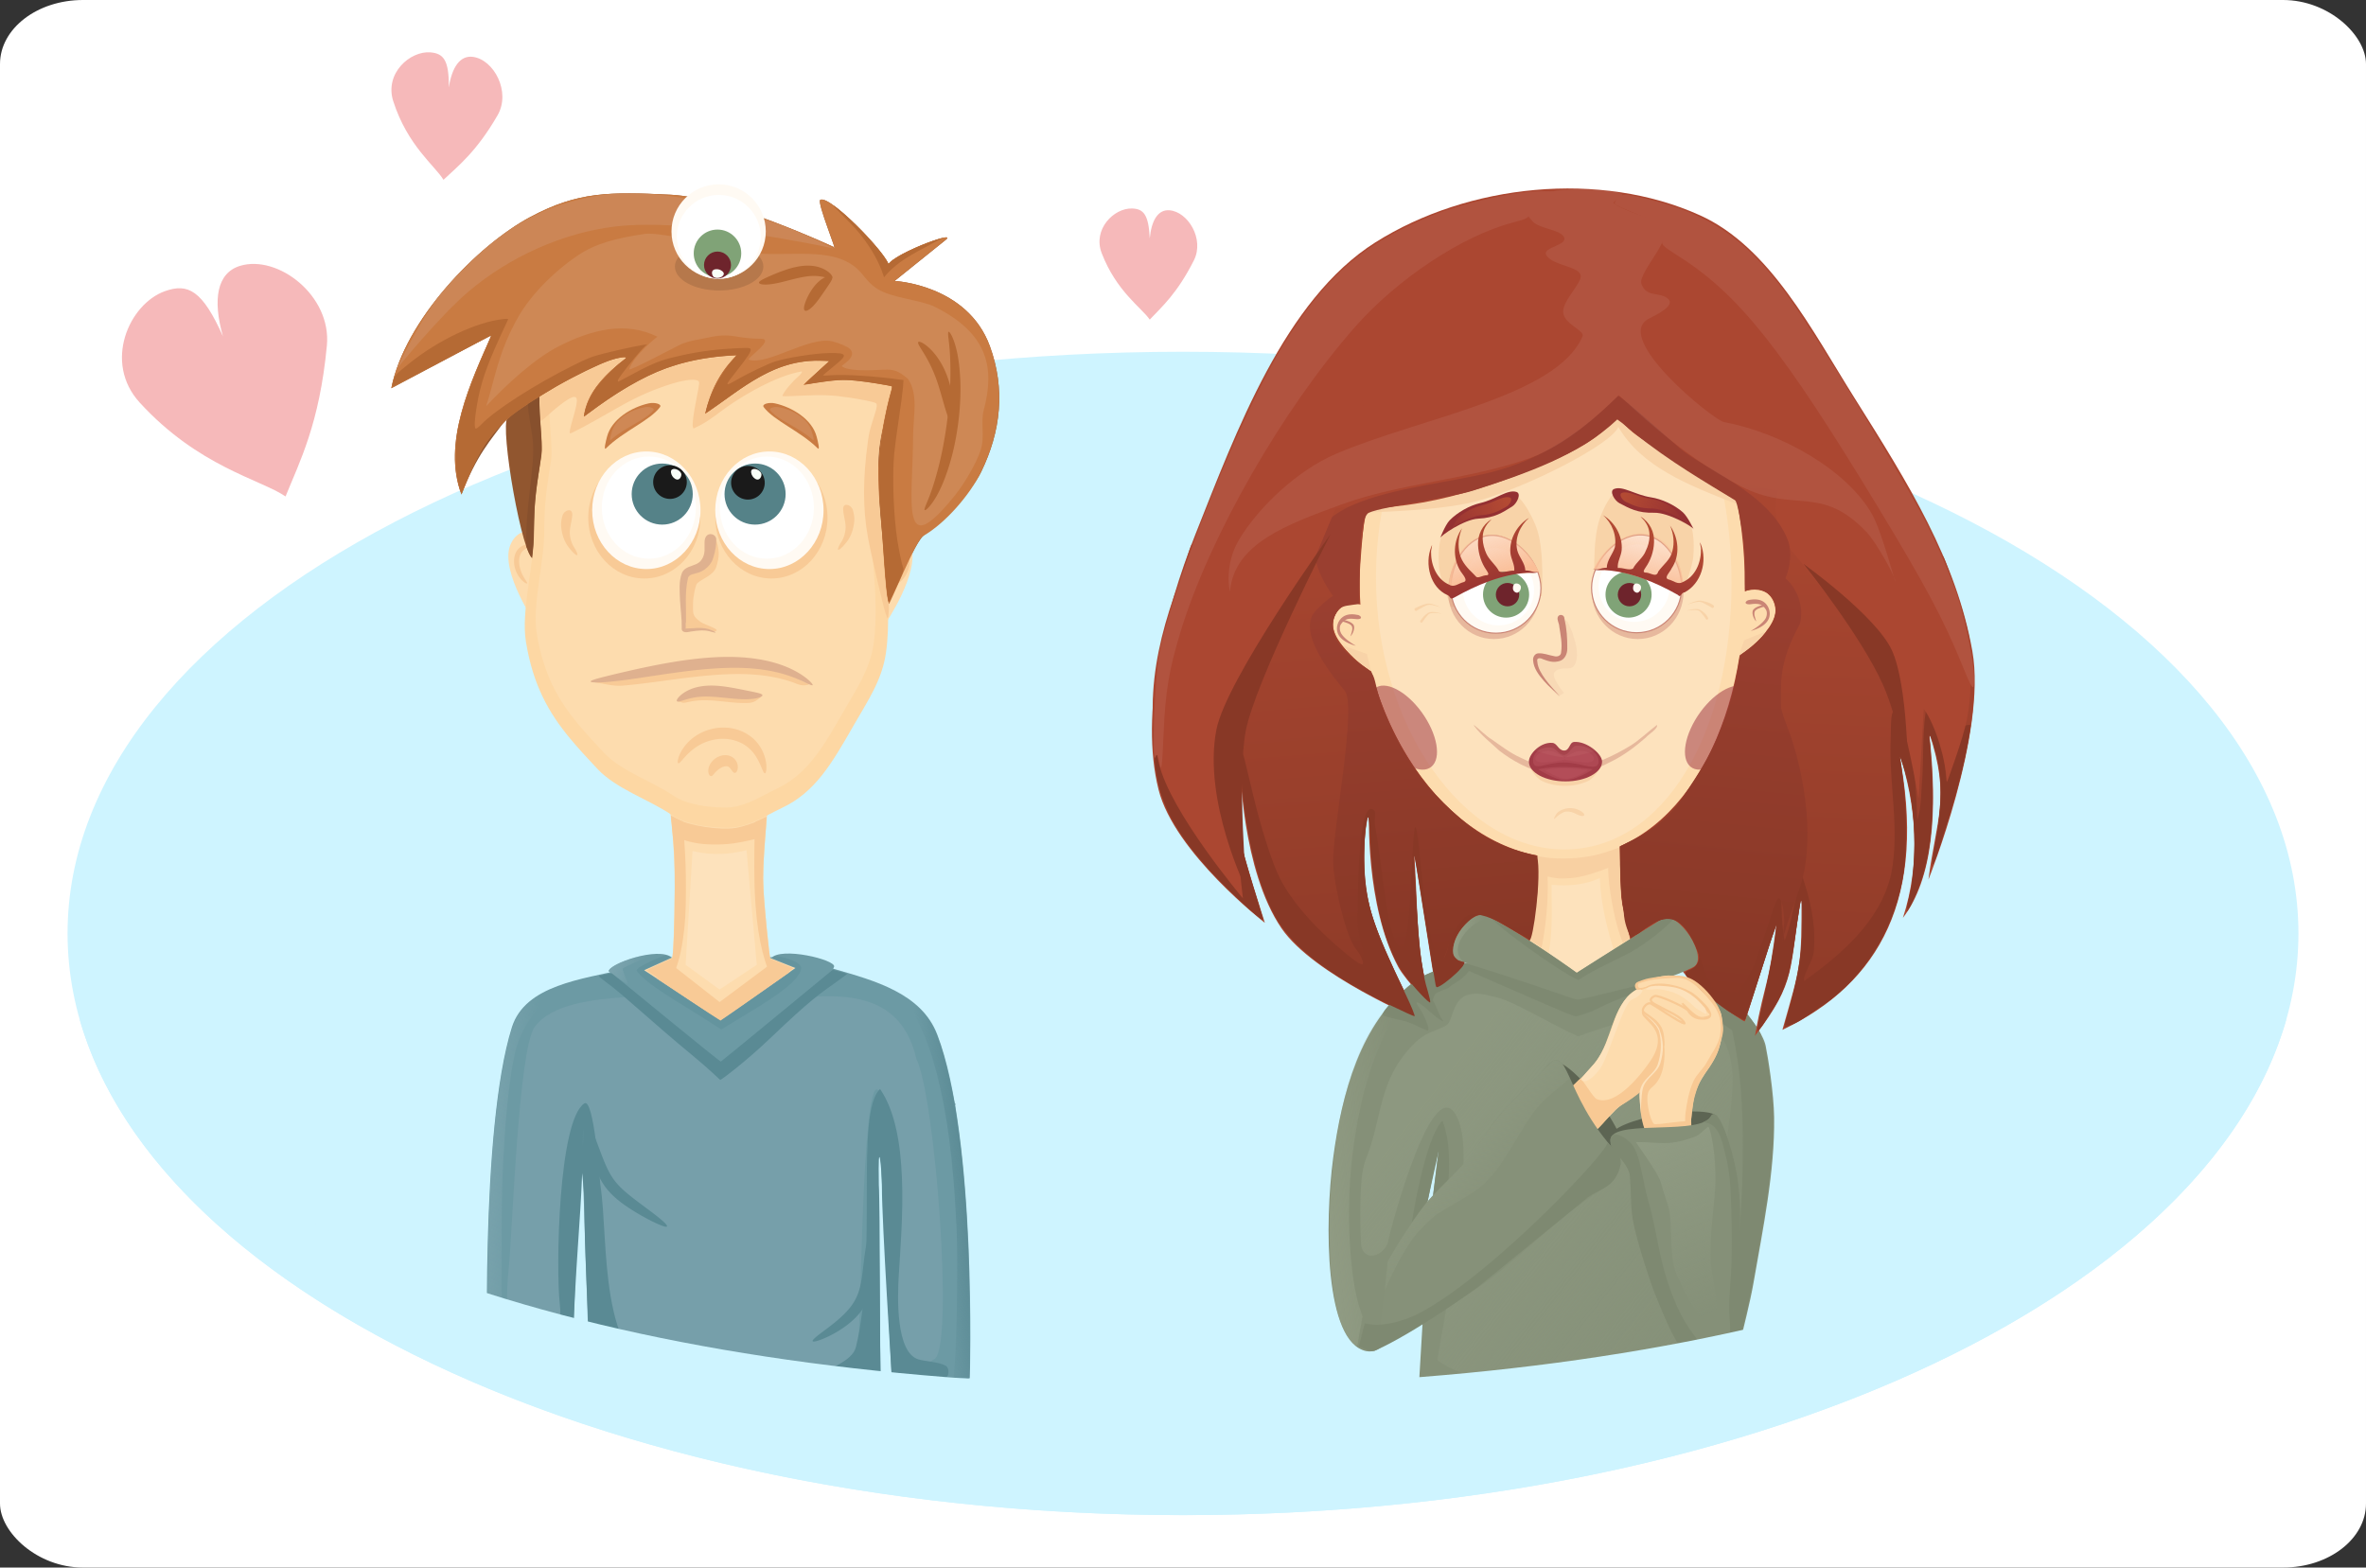 <svg xmlns="http://www.w3.org/2000/svg" xmlns:xlink="http://www.w3.org/1999/xlink" viewBox="0 0 2103.2 1393.6"><rect x="0" y="0" width="2103.2" height="1393.6" fill="#333333" stroke="none"/><defs><linearGradient id="l" x1="1230.2" xlink:href="#c" gradientUnits="userSpaceOnUse" y1="1208.7" gradientTransform="translate(22.696 -.446)" x2="1281.9" y2="1230.1"/><linearGradient id="d"><stop stop-color="#9a3f30" offset="0"/><stop stop-color="#883826" offset="1"/></linearGradient><linearGradient id="b"><stop stop-color="#b34a33" offset="0"/><stop stop-color="#943032" offset="1"/></linearGradient><linearGradient id="a"><stop stop-color="#913c29" offset="0"/><stop stop-color="#ab4731" offset="1"/></linearGradient><linearGradient id="e" x1="1408.6" xlink:href="#a" gradientUnits="userSpaceOnUse" y1="1640.9" gradientTransform="translate(3.557 19.453)" x2="1431.1" y2="1187.1"/><linearGradient id="f" x1="1019.4" xlink:href="#a" gradientUnits="userSpaceOnUse" y1="1624.5" gradientTransform="translate(3.242 19.453)" x2="982.87" y2="1169.5"/><linearGradient id="g" x1="1148.9" gradientUnits="userSpaceOnUse" y1="1284.8" gradientTransform="translate(-13.779 19.453)" x2="1127.2" y2="1209"><stop stop-color="#fabe97" offset="0"/><stop stop-color="#fabe97" stop-opacity="0" offset="1"/></linearGradient><linearGradient id="h" x1="1131.4" xlink:href="#b" gradientUnits="userSpaceOnUse" y1="1241.2" gradientTransform="translate(-13.779 19.453)" x2="1151.4" y2="1303.4"/><linearGradient id="i" x1="1140.7" xlink:href="#c" gradientUnits="userSpaceOnUse" y1="1216.6" gradientTransform="translate(-15.446 -.315)" x2="1082.1" y2="1244.6"/><linearGradient id="j" x1="1243.2" gradientUnits="userSpaceOnUse" y1="1291.2" gradientTransform="translate(25.938 19.008)" x2="1257.9" y2="1218.8"><stop stop-color="#fabe97" offset="0"/><stop stop-color="#fabe97" stop-opacity="0" offset="1"/></linearGradient><linearGradient id="k" x1="1262.4" xlink:href="#b" gradientUnits="userSpaceOnUse" y1="1252.6" gradientTransform="translate(25.938 19.008)" x2="1241.5" y2="1307.4"/><linearGradient id="c"><stop stop-color="#b34a33" offset="0"/><stop stop-color="#b34a33" stop-opacity="0" offset="1"/></linearGradient><linearGradient id="m" x1="1045.6" gradientUnits="userSpaceOnUse" y1="1785.4" gradientTransform="translate(3.242 19.453)" x2="1332" y2="2011.6"><stop stop-color="#8d9880" offset="0"/><stop stop-color="#8d9880" stop-opacity="0" offset="1"/></linearGradient><linearGradient id="n" x1="1086.5" gradientUnits="userSpaceOnUse" y1="1598" gradientTransform="translate(3.242 19.453)" x2="1122.3" y2="1605.6"><stop stop-color="#9ba68e" offset="0"/><stop stop-color="#9ba68e" stop-opacity="0" offset="1"/></linearGradient><linearGradient id="o" x1="905.67" gradientUnits="userSpaceOnUse" y1="1827.7" gradientTransform="translate(3.242 17.671)" x2="1059.2" y2="1812"><stop stop-color="#9ba68e" offset="0"/><stop stop-color="#9ba68e" stop-opacity="0" offset="1"/></linearGradient><linearGradient id="p" x1="1077.9" gradientUnits="userSpaceOnUse" y1="1794" gradientTransform="translate(3.242 19.453)" x2="1147.3" y2="1849.6"><stop stop-color="#8e9981" offset="0"/><stop stop-color="#8e9981" stop-opacity="0" offset="1"/></linearGradient><linearGradient id="q" x1="1269.2" gradientUnits="userSpaceOnUse" y1="1782.1" gradientTransform="translate(3.242 19.453)" x2="1335.8" y2="1933.3"><stop stop-color="#909b83" offset="0"/><stop stop-color="#909b83" stop-opacity="0" offset="1"/></linearGradient><linearGradient id="r" x1="1019.8" xlink:href="#d" gradientUnits="userSpaceOnUse" y1="1303" gradientTransform="translate(3.242 19.453)" x2="1047.5" y2="1627.3"/><linearGradient id="s" x1="1385" xlink:href="#d" gradientUnits="userSpaceOnUse" y1="1283.7" gradientTransform="translate(3.242 19.453)" x2="1347" y2="1663.1"/><linearGradient id="t" x1="277.64" gradientUnits="userSpaceOnUse" y1="1641.8" gradientTransform="translate(73.279 3.14)" x2="306.23" y2="1655.2"><stop stop-color="#80a7b1" offset="0"/><stop stop-color="#80a7b1" stop-opacity="0" offset="1"/></linearGradient><linearGradient id="u" x1="165.73" gradientUnits="userSpaceOnUse" y1="1835.5" gradientTransform="translate(73.279 3.14)" x2="209.69" y2="1837.9"><stop stop-color="#7ba4ae" offset="0"/><stop stop-color="#7ba4ae" stop-opacity="0" offset="1"/></linearGradient><linearGradient id="v" x1="601.42" gradientUnits="userSpaceOnUse" y1="1838.7" gradientTransform="translate(73.279 3.14)" x2="566.31" y2="1841.9"><stop stop-color="#5a8a94" offset="0"/><stop stop-color="#5a8a94" stop-opacity="0" offset="1"/></linearGradient></defs><g transform="translate(167.77 -3463)"><rect rx="73.745" ry="56.934" height="1393.6" width="2103.2" y="3463" x="-167.77" fill="#fff" color="#000"/><path fill="#cef4ff" d="M1875.373 4292.86c0 285.61-443.919 517.138-991.545 517.138-547.602 0-991.545-231.528-991.545-517.137s443.918-517.137 991.545-517.137c547.6 0 991.545 231.528 991.545 517.137z" color="#000"/><path fill="#1a1a1a" d="M1102.316 3738.326l-8.824-4.706a6141.998 6141.998 0 01-67.514 136.65 8315.724 8315.724 0 00186.89-94.191 8203.092 8203.092 0 00-185.64 92.967 5892.634 5892.634 0 0175.083-130.72z" color="#000"/><path fill="#859078" d="M1145.616 4317.326c-20.196 2.697-42.077 7.516-57.901 19.594-46.114 35.195-62.876 98.999-70.365 155.35-7.766 58.437-7.805 164.01 29.25 171.89 28.901 6.143 43.445-73.987 43.445-73.987l23.094-120.59s-8.148 60.944-10.758 90.793c-3.768 43.084-8.485 127.88-8.485 127.88s103.28 22.564 154.73 25.208c41.195 2.116 117.43-8.931 117.43-8.931s13.83-48.82 22.08-86.687c1.15-5.275 2.142-10.228 2.91-14.666 8.246-47.598 18.924-98.533 18.277-146.84-.287-21.364-5.44-53.51-7.562-63.65-2.115-10.104-14.34-27.654-26.468-36.551-18.747-13.752-63.942-28.741-63.942-28.741s-110.88-17.41-165.74-10.083z" color="#000"/><path fill="#7e8971" d="M1087.216 4549.826s11.387-74.57 27.212-90.502c7.632 19.71 6.008 40.602 5.044 61.938l-13.236 4.074 4.884-38.914-9.768 43.956zM1360.116 4370.826l21.39 14.705 7.575-12.477-.222 16.042 8.858-6.122c-4.529-9.527-12.492-18.368-18.884-27.522l-24.063-9.58-17.824-9.359z" color="#000"/><path fill="#ab4731" d="M1054.916 3678.426c-81 51.148-123.85 168.58-160.07 259.64-27.445 68.995-49.658 159.16-32.77 226.87 14.02 56.216 94.529 118.48 94.529 118.48s-18.532-56.898-24.055-82.124c-7.557-34.512 2.043-57.853 2.043-57.853s1.408 92.908 36.768 144.8c28.476 41.792 122 80.88 122 80.88s-35.915-67.744-43.438-99.182c-11.442-47.812-.675-85.464-.675-85.464s-3.697 82.832 25.838 138.01c6.753 12.616 32.14 38.442 32.14 38.442-17.91-43.885-13.894-94.03-18.276-142.42l19.536 124.15s21.61-11.66 25.208-22.687c2.473-7.579-7.815-8.708-5.671-16.385 2.965-10.622 14.39-19.285 25.208-21.426 16.03-3.174 43.483 26.467 43.483 26.467 13.864 13.025 30.88 14.705 44.744 27.729 0 0 49.002-55.214 78.774-48.526 13.8 3.1-2.34 22.347 4.854 34.525 12.506 21.17 58.165 49.29 58.165 49.29l28.359-88.856c-7.806 61.305-9.325 46.972-19.536 101.46 38.135-50.222 29.892-58.444 41.593-125.41.095 63.258-.496 61.463-17.015 119.74 86.413-41.31 129.27-117.5 103.35-247.67 16.052 48.525 19.624 99.57 3.78 148.1 26.36-34.424 31.32-93.118 23.318-164.48 19.419 57.866 6.073 77.51-.63 130.45 0 0 52.043-129.57 39.072-202.92-14.37-81.26-57-149.25-104.48-224.74-38.341-60.95-75.46-134.67-137.51-162.83-88.69-40.248-206.28-28.054-288.63 23.947z" color="#000"/><path fill="#fddcae" d="M1050.716 4005.126c-6.026-5.742-17.188-6.982-24.578-3.152-6.174 3.201-10.007 12.054-8.823 18.907 3.87 22.395 44.744 46.004 44.744 46.004s4.263-46.892-11.344-61.76zM1376.916 3992.526c6.026-5.742 17.188-6.982 24.577-3.151 6.174 3.2 10.007 12.053 8.823 18.906-3.87 22.395-44.744 46.004-44.744 46.004s-4.263-46.891 11.344-61.76zM1197.616 4208.426s2.585 33.497 1.26 49.47c-1.422 17.147-10.713 60.499-10.713 60.499 32.086 27.704 65.175 24.345 98.94 0 0 0-12.387-40.362-13.864-59.239-1.334-17.044-1.26-52.62-1.26-52.62z" color="#000"/><path fill="#fddcae" d="M1383.316 3984.126c0 135.53-64.504 241.62-161.18 241.62-96.672 0-181.34-111.13-181.34-246.66s84.67-244.14 181.34-244.14c96.672 0 161.18 113.65 161.18 249.18z" color="#000"/><path fill="#fde2bd" d="M1371.416 3981.226c0 132.92-59.52 236.97-148.72 236.97-89.202 0-167.33-108.99-167.33-241.91s78.128-239.44 167.33-239.44 148.72 111.46 148.72 244.38z" color="#000"/><g fill="#a23c47" fill-opacity=".548" color="#000"><path d="M1343.624 4096.216c-13.942 19.2-17.798 40.886-8.613 48.439s27.934-1.89 41.876-21.089 17.798-40.886 8.613-48.438-27.934 1.889-41.876 21.088zM1096.022 4096.216c13.942 19.2 17.799 40.886 8.613 48.439s-27.933-1.89-41.875-21.089-17.799-40.886-8.613-48.438 27.933 1.889 41.875 21.088z"/></g><path fill="#f8d3a8" d="M1046.416 3918.526s66.078-1.096 98.703-10.026c44.437-12.164 119.92-50.606 125.66-65.951 20.888 35.513 61.512 51.45 104.27 68.179l10.695-20.498-113.63-69.516s-222.36 72.635-221.92 74.863c.446 2.228-3.788 22.948-3.788 22.948z" color="#000"/><path fill="#ab4731" d="M1025.516 3916.326s33.187.123 71.49-6.611c30.615-5.383 64.5-16.512 87.319-25.53 19.924-7.872 45.455-17.926 64.331-31.167 9.316-6.535 20.943-18.23 21.375-19.248.23-.543 6.657 8.793 17.375 16.395 9.304 6.599 24.984 16.787 32.411 22.047 21.403 15.158 68.277 43.272 68.277 43.272s23.953-75.54 6.716-115.74c-17.724-41.338-59.396-74.083-102.09-88.227-54.783-18.15-122.92-16.647-172.67 12.604-54.142 31.835-99.823 74.718-109.65 136.75-3 18.925 15.125 55.457 15.125 55.457z" color="#000"/><path fill-opacity=".169" fill="#fff" d="M1211.516 4249.626c-.252 22.82 1.792 44.78-4.726 69.951l24.578 15.126 36.236-24.263c-6.199-19.924-12.518-43.741-13.234-66.8-13.81 6.279-28.208 7.241-42.853 5.987z" color="#000"/><path fill="#859078" d="M1129.516 4317.126c-17.573-5.518 8.133-47.999 24.578-39.703 35.011 17.664 79.72 50.416 79.72 50.416s31.447-20.068 75.938-47.896c14.029-8.774 42.398 35.197 27.728 42.853-32.949 17.197-103.67 28.99-103.67 28.99s-38.836-14.107-104.3-34.662z" color="#000"/><path fill="#f8d3a8" d="M1235.716 4183.126c-4.338-2.026-8.994-2.117-13.071-.9-3.168.951-6.046 2.676-7.466 5.229-4.21 7.567 1.334.89 2.756.094 2.195-1.228 4.101-2.866 6.23-3.022 3.365-.339 6.477.725 9 2.076 8.16 4.37 10.318.15 2.551-3.478z" color="#000"/><g fill="#ca8575"><path opacity=".1" d="M1224.866 4014.957c1.629.61 11.647 23.405 8.69 34.758-1.272 4.878-2.452 8.02-9.805 7.575-3.564-.216-9.62 1.164-10.249 4.679-.907 5.07 8.913 16.933 8.913 16.933l-4.68 3.12s-20.411-17.843-21.166-30.08c-.156-2.52 1.373-5.43 3.565-6.684 6.13-3.505 16.202 5.913 21.167.891 7.79-7.881-1.783-33.198-1.783-33.198z" color="#000"/><path fill-rule="evenodd" d="M1222.866 4012.757c-.04-3.443-4.971-4.305-5.969-.96-.651 2.73 1.318 5.3 1.405 8.048 1.123 7.758 2.837 15.089 1.656 22.95-.034 3.426-3.678 4.378-6.421 3.493-4.749-.805-9.116-2.815-14.026-2.458-3.02.284-4.776 3.403-4.465 6.226.437 7.29 5.244 13.305 9.866 18.571 4.3 4.861 9.36 8.96 13.998 13.468-4.412-5.169-9.3-9.964-13.24-15.533-3.198-4.573-6.432-9.566-6.87-15.276-1.01-3.778 2.673-3.53 4.932-2.26 5.186 1.922 9.073 3.272 14.755 1.691 4.544-1.264 6.914-6.225 6.939-10.757.054-9.858-.41-17.655-2.56-27.204z"/></g><g fill="#ca8575"><path d="M1036.652 4013.279c6.051.933 6.991-1.738 3.187-3.464-4.705-1.042-9.776-1.243-13.838 1.549-4.587 3.251-6.701 9.774-4.421 14.998 1.817 4.16 5.83 6.808 9.817 8.633 1.989.909 4.06 1.634 6.18 2.171-4.302-2.361-10.745-6.808-13.242-11.138-1.265-2.353-1.662-6.095.025-8.234 1.008-1.502 2.728-3.7 6.02-4.451 1.782-.407 4.47-.343 6.272-.064z" color="#000"/><path fill-rule="evenodd" d="M1026.553 4013.678l-2.088 1.519c.58.426 6.111 1.23 8.758 3.622 2.396 2.165.352 7.087-.584 9.878 2.4-2.104 4.704-8.206 2.45-10.665-2.911-3.177-8.187-3.5-8.532-4.353z"/></g><g fill="#ca8575"><path d="M1389.416 4000.045c-6.05.933-6.99-1.738-3.186-3.463 4.705-1.042 9.775-1.244 13.838 1.548 4.586 3.251 6.7 9.774 4.42 14.998-1.816 4.16-5.829 6.808-9.817 8.633a36.414 36.414 0 01-6.179 2.172c4.302-2.362 10.744-6.809 13.241-11.138 1.266-2.353 1.663-6.095-.025-8.234-1.007-1.502-2.727-3.7-6.019-4.452-1.782-.407-4.47-.342-6.272-.064z" color="#000"/><path fill-rule="evenodd" d="M1399.516 4000.445l2.087 1.518c-.58.427-6.11 1.23-8.758 3.623-2.396 2.165-.352 7.087.585 9.878-2.4-2.105-4.705-8.207-2.451-10.665 2.912-3.178 8.187-3.5 8.533-4.354z"/></g><path fill="url(#e)" d="M1371.8 1705.7c0-1.589 4.263-21.738 8.83-41.732 3.875-16.967 9.456-51.455 8.484-52.428-.282-.282-6.35 17.78-13.486 40.137-7.136 22.357-13.472 41.972-14.081 43.59-1.103 2.929-1.14 2.917-9.607-3.115-4.674-3.33-14.979-12.77-22.898-20.976-10.125-10.492-15.51-15.144-18.143-15.67l-3.744-.748 4.91-2.453c2.7-1.35 5.617-3.356 6.484-4.458 3.714-4.729.667-16.804-7.046-27.918-5.127-7.389-15.19-15.203-19.56-15.191-1.484 0-9.345 4.232-17.468 9.396-8.124 5.164-15.002 8.99-15.286 8.5-1.25-2.152-5.867-24.53-7.067-34.256-.725-5.874-1.319-18.656-1.319-28.403v-17.723l7.878-3.89c44.845-22.152 81.21-79.839 95.654-151.74l2.78-13.84 6.758-5.214c9.069-6.996 18.412-17.39 21.657-24.095 7.436-15.359-2-31.102-17.634-29.423l-5.794.622-.834-18.345c-.458-10.09-1.433-23.722-2.166-30.294-.733-6.572-7.093-46.52-6.816-46.797.814-.814 37.717 6.737 59.532 12.182 24.392 6.089 45.952 20.968 67.116 28.544 16.89 6.047 54.739 22.132 58.165 24.721 1.143.864 12.989 35.042 15.54 43.217 16.456 52.712 15.888 90.728-2.414 161.5-6.747 26.091-22.486 74.115-23.089 70.45-.24-1.46.977-10.304 2.705-19.654 6.931-37.526 6.937-56.014.026-82.615-3.348-12.883-6.235-19.572-5.036-11.665.368 2.426 1.322 14.62 2.12 27.098 2.28 35.677-.244 68.478-7.18 93.27-3.21 11.475-13.94 35.51-15.264 34.186-.395-.395.184-3.995 1.286-8 9.384-34.087 7.28-88.517-4.795-124.14-3.26-9.617-3.26-9.34.065 12.878 4.513 30.164 4.25 68.957-.627 92.892-10.113 49.624-35.673 87.253-78.334 115.32-11.677 7.682-26.362 15.46-26.34 13.951.01-.53 2.012-8.053 4.456-16.718 6.79-24.079 9.319-36.582 10.654-52.694 1.51-18.234 1.534-48.578.034-44.868-.587 1.451-2.84 15.162-5.006 30.468-2.166 15.307-4.778 31.052-5.804 34.99-3.224 12.381-9.287 25.257-18.359 38.993-8.428 12.761-9.937 14.608-9.937 12.156z" color="#000" transform="translate(22.516 2672.926)"/><path fill="url(#f)" d="M1045.5 1683.7c-59.517-29.52-89.951-53.812-104.98-83.788-13.388-26.711-23.228-67.311-26.812-110.63-.818-9.888-1.867-17.744-2.33-17.457-.464.287-1.472 3.796-2.24 7.799-5.074 26.433-2.847 41.662 14.371 98.252 4.468 14.682 8.513 27.713 8.99 28.957.732 1.907.286 1.812-2.84-.604-9.544-7.373-33.347-29.819-43.674-41.184-41.919-46.133-52.63-74.19-51.002-133.6.89-32.452 4.591-57.085 14.207-94.529 2.715-10.57 18.77-61.663 19.68-62.718.75-.87 30.65 1.06 45.698-2.229 31.184-6.815 57.037-28.875 99.923-32.07 10.554-.786 10.068-1.65 7.79 13.831-.714 4.853-3.853 37.938-3.895 50.416l-.076 22.687-6.08.01c-14.02.017-21.836 15.005-15.09 28.94 3.393 7.007 13.53 18.15 22.966 25.243l7.788 5.854 6.472 19.133c25.414 75.124 78.277 131.13 135.31 143.37l6.768 1.452-.655 21.604c-.435 14.376-1.59 26.664-3.452 36.728-1.539 8.318-2.94 15.286-3.114 15.482-.174.196-4.788-2.414-10.252-5.801-19.121-11.85-29.717-16.88-33.83-16.057-13.117 2.623-27.253 24.111-24.108 36.645.499 1.988 2.465 3.996 5.182 5.291 2.408 1.148 4.378 2.548 4.378 3.111 0 2.063-8.926 10.821-16.297 15.992-7.435 5.216-7.587 5.26-8.256 2.424-.374-1.59-4.657-28.413-9.517-59.607-4.86-31.195-9.09-57.568-9.397-58.608-1.562-5.272 2.778 71.835 5.048 89.704 2.036 16.027 5.842 33.47 8.9 40.787 1.066 2.553 1.692 4.889 1.39 5.19-.862.862-18.133-18.24-24.489-27.086-17.047-23.723-28.365-69.13-30.162-121-.44-12.717-1.234-22.348-1.763-21.402-3.499 6.251-4.994 45.937-2.416 64.113 3.808 26.847 15.313 56.176 45.098 114.96 1.082 2.135-3 .451-23.239-9.588z" color="#000" transform="translate(22.516 2672.926)"/><path fill="#f8d3a8" d="M1116.816 3933.526s-7.337 6.908-5.367 33.698c.798 10.845 10.636 35.362 10.636 35.362l80.65-9.653s2.796-39.48-4.478-60.182c-3.266-9.295-11.626-24.962-17.93-28.974z" color="#000"/><path opacity=".449" fill="#ca8575" d="M1200.916 3989.426c0 23.037-18.236 41.712-40.73 41.712-22.495 0-40.73-18.675-40.73-41.712s14.708-48.938 37.202-48.938c22.495 0 44.258 25.9 44.258 48.938z" color="#000"/><path stroke-linejoin="round" d="M1202.016 3985.926c0 22.1-17.916 40.017-40.017 40.017s-40.017-17.917-40.017-40.018 14.45-46.948 36.551-46.948 43.483 24.848 43.483 46.949z" stroke="#ca8575" stroke-linecap="round" fill="#fffaf3" color="#000"/><path fill="#fff" d="M1195.916 3987.326c0 17.483-14.173 31.656-31.656 31.656s-31.655-14.173-31.655-31.656 11.431-37.14 28.914-37.14 34.397 19.657 34.397 37.14z" color="#000"/><path fill="url(#g)" d="M1135.5 1265.4c-22.838.255-37.785 25.162-37.785 47.552 0 2.855.332 5.638.904 8.326 3.494-1.788 6.816-3.496 9.527-4.812 13.212-6.413 26.254-11.006 37.965-14.289 11.893-3.333 23.761-2.209 31.687-3.373-7.374-16.36-22.38-33.627-42.298-33.405z" color="#000" transform="translate(22.516 2672.926)"/><path fill="#80a377" d="M1191.505 3991.6c0 11.316-9.174 20.49-20.49 20.49s-20.49-9.174-20.49-20.49 9.173-20.49 20.49-20.49 20.49 9.173 20.49 20.49z" color="#000"/><path fill="#6e242c" d="M1182.716 3991.656c0 5.742-4.655 10.398-10.398 10.398-5.743 0-10.398-4.656-10.398-10.398 0-5.743 4.656-10.398 10.398-10.398 5.743 0 10.398 4.655 10.398 10.398z" color="#000"/><path fill-rule="evenodd" fill="url(#h)" d="M1168.9 1250.5c-10.598 6.253-17.624 18.748-16.552 31.095.47 5.417 3.977 10.347 3.458 15.843-4.359-.511-10.443 2.597-13.608.43-2.968-5.848-8.647-9.69-11.334-15.825-3.48-7.946-4.961-17.735.29-25.15.8-1.705 4.7-5.14 4.27-5.044-7.889 4.62-12.323 13.774-11.84 22.85.424 8 2.938 15.856 7.566 22.395 1.399 2.168 3.082 4.604-.819 4.466-2.487.201-5.057 1.904-7.241 1.73-1.217-.097-1.088-.554-3.209-2.62-5.283-5.15-10.759-10.63-12.599-18.217-1.836-7.567-1.048-15.664 2.087-22.734-7.794 10.96-8.605 26.387-1.395 38.09 1.626 2.64 7.331 8.474 2.755 9.794-4.233.936-8.367 5.039-12.652 2.342-10.922-4.57-16.297-17.108-16.2-28.38-.474-1.9 2.043-10.129.136-5.346-6.07 15.229-.996 36.264 14.507 42.939 2.964 1.276 1.584 4.58 5.97 2.133 19.894-11.187 41.623-20.349 64.616-22.002 5.834-.189 5.292.756 11.051-.743-6.433.864-6.14-1.17-12.539-1.327-.23-6.76-5.677-11.73-7.194-18.03-2.503-10.397 2.484-21.736 10.476-28.69z" transform="translate(22.516 2672.926)"/><g fill="#f8d3a8" color="#000"><path d="M1091.437 4005.979c-1.153.75-2.607-1.575-1.395-2.198 3.4-1.747 6.502-3.119 10.006-3.937 1.926-.471 3.94-.242 5.816.33 2.518.715 4.979 1.748 7.311 2.874-3.12-.846-7.051-2.35-10.302-2.361-2.196.03-4.143 1.192-6.007 2.225-1.851 1.095-3.537 1.835-5.429 3.067zM1096.537 4016.178c-.659.999-2.456-.198-1.786-1.19 2.04-3.017 3.856-5.12 6.55-6.864 1.262-.836 2.79-1.135 4.285-1.077 2.822.042 5.596.697 8.297 1.47-3.111-.342-6.952-.963-10.026-.237-1.165.314-2.117 1.107-2.859 2.032-1.628 1.868-2.766 3.299-4.461 5.867z"/></g><path fill="#fffaf3" d="M1178.816 3982.026c-1.726.928-2.134 3.935-1.336 5.725.591 1.326 2.44 2.559 3.817 2.1 2.053-.685 3.507-3.92 2.672-5.917-.706-1.69-3.54-2.776-5.153-1.908z" color="#000"/><g color="#000"><path fill="#943032" d="M1180.261 3900.346c4.66 1.463.364 10.35-3.788 12.923-8.518 5.277-15.303 10.084-30.2 10.83-12.549.63-33.654 15.142-34.067 17.483-.193 1.097 4.435-11.697 8.69-16.042 6.935-7.082 17.609-13.092 27.264-15.336 13.962-3.244 24.09-12.375 32.102-9.859z"/><path fill="url(#i)" d="M1128.7 1214.4c3.59.8.508 6.528-2.603 8.265-6.385 3.563-11.456 6.781-22.811 7.654-9.565.735-25.351 10.47-25.614 11.96-.124.698 3.124-7.508 6.275-10.367 5.136-4.66 13.15-8.744 20.47-10.42 10.584-2.425 18.112-8.465 24.283-7.091z" transform="translate(45.261 2690.746)"/></g><path fill="#f8d3a8" d="M1332.116 3923.726s7.337 6.908 5.367 33.698c-.798 10.846-10.636 35.363-10.636 35.363l-76.925-8.795s-2.796-39.48 4.479-60.182c3.265-9.294 9.62-21.523 15.923-25.535z" color="#000"/><path opacity=".449" fill="#ca8575" d="M1247.316 3989.426c0 23.037 18.236 41.712 40.73 41.712 22.495 0 40.73-18.675 40.73-41.712s-14.708-48.938-37.202-48.938c-22.495 0-44.258 25.9-44.258 48.938z" color="#000"/><path stroke-linejoin="round" d="M1247.016 3985.526c0 22.1 17.916 40.017 40.017 40.017s40.017-17.917 40.017-40.018-14.45-46.948-36.551-46.948-43.483 24.847-43.483 46.948z" stroke="#ca8575" stroke-linecap="round" fill="#fffaf3" color="#000"/><path fill="#fff" d="M1253.216 3984.226c0 17.483 14.173 31.656 31.656 31.656s31.655-14.173 31.655-31.656-11.431-37.14-28.914-37.14-34.397 19.657-34.397 37.14z" color="#000"/><path fill="#80a377" d="M1300.386 3991.6c0 11.316-9.174 20.49-20.49 20.49s-20.49-9.174-20.49-20.49 9.174-20.49 20.49-20.49 20.49 9.173 20.49 20.49z" color="#000"/><path fill="#6e242c" d="M1291.116 3991.656c0 5.742-4.655 10.398-10.398 10.398-5.743 0-10.398-4.656-10.398-10.398 0-5.743 4.656-10.398 10.398-10.398 5.743 0 10.398 4.655 10.398 10.398z" color="#000"/><g fill="#f8d3a8" color="#000"><path d="M1353.999 4003.343c1.13.782 2.497-1.399 1.392-2.194-3.478-2.505-6.49-3.114-9.988-3.93-1.922-.471-3.932-.242-5.805.328-2.514.714-4.97 1.746-7.299 2.87 3.114-.844 7.04-2.345 10.284-2.357 2.192.03 4.136 1.19 5.997 2.221 1.848 1.093 3.277 1.578 5.42 3.062zM1348.799 4013.543c.657.996 2.276-.101 1.783-1.188-1.444-3.182-3.849-5.113-6.538-6.853-1.26-.835-2.785-1.133-4.278-1.075-2.818.042-5.586.695-8.283 1.467 3.106-.341 6.94-.96 10.008-.236 1.163.313 2.114 1.104 2.854 2.029a51.34 51.34 0 014.454 5.856z"/></g><path fill="url(#j)" d="M1268.2 1264.1c22.741 0 37.621 24.837 37.621 46.938 0 2.818-.33 5.565-.9 8.219-3.478-1.766-6.787-3.451-9.486-4.75-15.365-7.394-30.501-12.337-43.561-15.63-9.476-2.39-18.963-1.705-25.549-2.664 7.342-16.148 24.953-32.112 41.875-32.112z" color="#000" transform="translate(22.516 2672.926)"/><path fill-rule="evenodd" fill="url(#k)" d="M1234.7 1248.1c10.598 6.253 17.591 18.746 16.552 31.095-.504 5.414-3.977 10.347-3.458 15.843 4.359-.511 10.443 2.597 13.608.43 2.968-5.848 9.061-9.526 11.334-15.825 3.884-7.757 4.961-17.735-.29-25.15-.8-1.705-4.7-5.14-4.27-5.044 7.889 4.62 12.472 13.783 11.84 22.85-.275 8.007-2.938 15.856-7.566 22.395-1.399 2.168-3.082 4.604.819 4.466 3.872.313 9.051 4.668 10.45-.89 4.235-6.041 10.967-10.584 12.599-18.217 2.043-7.513 1.048-15.664-2.087-22.734 7.794 10.96 9.135 26.73 1.395 38.09-1.055 2.916-7.331 8.474-2.755 9.794 4.233.936 8.367 5.039 12.652 2.342 10.922-4.57 16.297-17.108 16.2-28.38.474-1.9-2.043-10.129-.136-5.346 6.07 15.229.455 35.126-14.507 42.939-3.227.019-2.92 5.472-5.97 2.133-19.894-11.187-41.623-20.349-64.616-22.002-5.834-.189-5.292.756-11.051-.743 6.433.864 6.14-1.17 12.539-1.327.23-6.76 5.135-11.886 7.194-18.03 1.952-10.514-2.484-21.736-10.476-28.69z" transform="translate(22.516 2672.926)"/><path fill="#fffaf3" d="M1285.616 3982.026c-1.726.928-2.134 3.935-1.336 5.725.591 1.326 2.44 2.559 3.817 2.1 2.053-.685 3.507-3.92 2.672-5.917-.706-1.69-3.54-2.776-5.153-1.908z" color="#000"/><g color="#000"><path fill="#943032" d="M1267.01 3897.724c-4.536 1.81.417 10.348 4.751 12.6 8.892 4.621 16.02 8.903 30.93 8.525 12.561-.317 34.7 12.563 35.288 14.866.275 1.08-5.303-11.33-9.874-15.342-7.45-6.539-18.545-11.728-28.342-13.238-14.167-2.183-24.955-10.525-32.753-7.412z"/><path fill="url(#l)" d="M1251.4 1203.5c-3.59.8-.508 6.528 2.603 8.265 6.385 3.563 11.457 6.781 22.812 7.654 9.564.735 25.35 10.47 25.613 11.96.124.698-3.124-7.508-6.275-10.367-5.136-4.66-13.15-8.744-20.47-10.42-10.584-2.425-18.112-8.465-24.283-7.091z" transform="rotate(-4.319 37032.19 2250.085)"/></g><path fill="#f8d0a2" d="M1217.916 4243.926c-5.523-.503-11.021-1.751-15.945-3.619l-2.553-.968-.204-3.33c-.112-1.832-.204-5.242-.204-7.577v-4.246l1.182.205c8.133 1.414 13.254 1.836 22.136 1.826 16.234-.018 30.676-2.678 45.158-8.319 2.22-.865 4.082-1.522 4.136-1.46.055.06.153 3.28.217 7.156l.117 7.045-6.775 2.658c-14.918 5.852-24.713 8.778-33.63 10.046-3.337.474-11.152.808-13.634.582z" color="#000"/><path fill="#f8d0a2" d="M1197.316 4302.126c-2.696-1.766-4.93-3.344-4.966-3.507-.035-.163.443-2.945 1.063-6.184 2.307-12.048 4.076-22.738 5.048-30.508.51-4.082.583-5.597.68-14.26.058-5.33.018-11.848-.09-14.482-.108-2.635-.159-5.392-.113-6.128l.083-1.339 2.712.156c3.36.194 5.051.39 5.054.587 0 .083.106 1.054.233 2.157.593 5.143.905 10.689 1.027 18.27.213 13.152-.483 25.042-2.288 39.103-1.166 9.09-2.933 19.398-3.319 19.365-.122-.011-2.428-1.464-5.124-3.23zM1273.916 4298.926c-5.248-13.457-10.023-36.058-11.768-55.705-.417-4.69-.563-18.505-.23-21.598l.185-1.704 1.487-.382c.818-.21 2.99-.605 4.829-.877l3.342-.494.15 5.7c.082 3.134.26 10.22.394 15.746.24 9.965.691 18.931 1.134 22.587.29 2.39 1.4 9.024 1.976 11.815 1.113 5.39 4.411 19.17 5.496 22.962.07.247-.663.826-2.52 1.99-1.44.903-2.835 1.78-3.1 1.948-.465.297-.506.237-1.374-1.99z" color="#000"/><path fill="#7e8971" d="M1062.316 4366.025c10.086 3.32 15.304 3.496 22.763 6.07 3.192 1.102 15.456 7.555 16.385 7.09 2.752-1.376-5.83-17.96-6.617-18.748-.465-.465-3.913-5.54-3.466-5.987 2.37-2.37 17.832 15.026 23.79 16.542-4.066-6.556-5.199-10.35-6.144-12.604-3.052-7.274-3.92-4.457-1.733-10.398 1.268-3.446 11.328-5.499 12.76-6.932 4.112-4.112 10.898-5.583 18.485-15.218 10.922-13.87-37.981.546-47.788 8.916-1.33 1.135-35.084 29.08-28.435 31.27z"/><path fill="none" d="M1069.216 4357.226c-48.465-23.61-80.896-46.844-97.043-69.524-18.602-26.129-30.887-70.573-36.661-132.63-.466-5.013-1.292-8.84-1.834-8.504-.91.562-2.986 11.47-4.194 22.028-1.764 15.421 4.29 43.077 21.36 97.574 2.37 7.567 4.07 13.998 3.778 14.29-1.547 1.547-37.055-31.988-51.051-48.214-28.492-33.034-39.944-55.603-44.228-87.164-1.713-12.621-1.02-65.607.963-73.536.989-3.954 1.188-3.35 1.918 5.823 2.665 33.47 16.568 91.915 26.948 113.28 10.225 21.05 39.933 56.085 44.06 51.96.415-.416-.966-6.038-3.068-12.495-9.972-30.624-11.34-54.46-4.507-78.538 1.919-6.759 8.72-19.536 10.398-19.536.56 0 1.674 2.694 2.475 5.986.8 3.293 4.244 17.614 7.652 31.825 7.193 29.992 16.968 60.503 23.541 73.473 9.694 19.131 26.981 39.794 50.215 60.02 15.288 13.31 22.231 18.208 23.709 16.73.608-.608-.286-4.923-2.03-9.8-7.735-21.627-11.022-41.351-11.073-66.447-.06-29.137 5.456-48.03 18.928-64.838 2.362-2.947 4.65-5.358 5.087-5.36.437 0 .602 4.047.368 8.996-.459 9.71 2.038 27.018 6.794 47.094 3.857 16.282 16.243 55.885 18.04 57.682 1.008 1.007 1.306-7.534 1.093-31.3-.251-28.012.027-33.855 1.945-40.877 2.653-9.713 8.247-21.716 9.702-20.817 1.48.914 4.218 16.859 11.364 66.19 7.828 54.04 8.088 55.458 10.148 55.458 1.79 0 4.833-6.75 5.762-12.787 1.163-7.547 4.769-16.435 9.087-22.396 4.574-6.315 16.27-16.36 20.194-17.345 4.734-1.189 16.354 1.988 27.217 7.44 8.015 4.023 10.951 4.896 14.752 4.386 4.724-.633 4.743-.617 4.074 3.332-1.556 9.199-3.308 17.888-3.758 18.646-.265.448-6.502-2.801-13.859-7.22-22.125-13.288-26.243-15.006-31.904-13.31-5.9 1.768-15.663 11.848-19.183 19.805-1.381 3.122-2.544 8.044-2.584 10.937-.063 4.581.543 5.776 4.696 9.263l4.768 4.003-2.598 3.303c-3.268 4.154-13.727 12.95-18.264 15.36-3.241 1.72-3.474 1.662-4.063-1.029-.612-2.794-3.23-19.05-13.218-82.075-2.73-17.23-5.338-31.693-5.794-32.14-.456-.447-.506 2.307-.111 6.12.395 3.812 1.044 13.738 1.442 22.057 1.407 29.388 3.274 53.069 5.068 64.28 2.771 17.32 2.973 18.292 5.716 27.52 1.409 4.74 2.368 9.195 2.132 9.903-.54 1.62-14.598-13.33-22.073-23.474-18.092-24.55-28.638-65.912-31.29-122.73-.496-10.61-1.377-18.818-1.958-18.237-2.144 2.144-3.951 27.568-3.16 44.463 1.577 33.717 7.47 51.886 36.488 112.49 5.228 10.918 8.836 19.842 8.017 19.831s-9.995-4.165-20.394-9.23z" color="#000"/><path fill="#883826" d="M1069.216 4357.226c-48.465-23.61-80.896-46.844-97.043-69.524-18.602-26.129-30.887-70.573-36.661-132.63-.466-5.013-1.292-8.84-1.834-8.504-.91.562-2.986 11.47-4.194 22.028-1.764 15.421 4.29 43.077 21.36 97.574 2.37 7.567 4.07 13.998 3.778 14.29-1.547 1.547-37.055-31.988-51.051-48.214-28.492-33.034-39.944-55.603-44.228-87.164-1.713-12.621-1.02-65.607.963-73.536.989-3.954 1.188-3.35 1.918 5.823 2.665 33.47 16.568 91.915 26.948 113.28 10.225 21.05 39.933 56.085 44.06 51.96.415-.416-.966-6.038-3.068-12.495-9.972-30.624-11.34-54.46-4.507-78.538 1.919-6.759 8.72-19.536 10.398-19.536.56 0 1.674 2.694 2.475 5.986.8 3.293 4.244 17.614 7.652 31.825 7.193 29.992 16.968 60.503 23.541 73.473 9.694 19.131 26.981 39.794 50.215 60.02 15.288 13.31 22.231 18.208 23.709 16.73.608-.608-.286-4.923-2.03-9.8-7.735-21.627-11.022-41.351-11.073-66.447-.06-29.137 5.456-48.03 18.928-64.838 2.362-2.947 4.65-5.358 5.087-5.36.437 0 .602 4.047.368 8.996-.459 9.71 2.038 27.018 6.794 47.094 3.857 16.282 16.243 55.885 18.04 57.682 1.008 1.007 1.306-7.534 1.093-31.3-.251-28.012.027-33.855 1.945-40.877 2.653-9.713 8.247-21.716 9.702-20.817 1.48.914 4.218 16.859 11.364 66.19 7.828 54.04 8.088 55.458 10.148 55.458 1.79 0 4.833-6.75 5.762-12.787 1.163-7.547 4.769-16.435 9.087-22.396 4.574-6.315 16.27-16.36 20.194-17.345 4.734-1.189 16.354 1.988 27.217 7.44 8.015 4.023 10.951 4.896 14.752 4.386 4.724-.633 4.743-.617 4.074 3.332-1.556 9.199-3.308 17.888-3.758 18.646-.265.448-6.502-2.801-13.859-7.22-22.125-13.288-26.243-15.006-31.904-13.31-5.9 1.768-15.663 11.848-19.183 19.805-1.381 3.122-2.544 8.044-2.584 10.937-.063 4.581.543 5.776 4.696 9.263l5.578 1.774c-.614 2.886-2.095 4.042-3.408 5.532-3.268 4.154-13.727 12.95-18.264 15.36-3.241 1.72-3.474 1.662-4.063-1.028-.612-2.795-3.23-19.052-13.218-82.076-2.73-17.23-5.338-31.692-5.794-32.14-.456-.447-.506 2.307-.111 6.12.395 3.812 1.044 13.738 1.442 22.057 1.407 29.388 3.274 53.069 5.068 64.28 2.771 17.32 2.973 18.292 5.716 27.52 1.409 4.74 2.368 9.195 2.132 9.903-.54 1.62-14.598-13.33-22.073-23.474-18.092-24.55-28.638-65.912-31.29-122.73-.496-10.61-1.377-18.818-1.958-18.237-2.144 2.144-3.951 27.568-3.16 44.463 1.577 33.717 7.47 51.886 36.488 112.49 5.228 10.918 8.836 19.842 8.017 19.831s-9.995-4.165-20.394-9.23zM1394.316 4378.525c5.642-31.086 14.446-61.713 17.061-93.285-10.274 27.754-17.823 56.474-28.024 84.241-14.358-4.673-26.915-17.232-39.585-26.333-3.372-4.105-18.716-14.019-11.212-17.262 8.368-2.17 13.107-11.18 7.956-19.644-2.231-6.17-3.726-8.952-7.825-14.658-9.96-18.577-28.24-12.043-40.841-1.06-14.044 13.12-13.557-12.01-16.264-22.526-1.913-23.79 4.38 21.73 17.442 7.496 13.249-7.573 33.294-19.215 43.182-.214 10.903 18.556 29.833 32.45 35.704 53.753.672 7.742.845 18.644 7.489 6.607 17.976-27.124 19.994-61.28 35.983-89.472.789 17.676-.276 35.662 3.245 53.038 5.047-11.872 7.14-26.9 10.632-40.18l4.389-18.964c7.65 21.806 13.075 45.362 10.925 68.548-.375 8.851-10.261 21.335-8.524 26.537 33.271-23.902 67.964-53.502 77.337-95.403 7.845-39.797-2.26-80.209-.495-120.32.52-7.597-1.147-37.86 8.21-17.067 13.66 27.66 14.106 59.445 15.47 89.598 3.846-10.75 3.448-27.444 4.621-40.459 1.275-24.233-.77-49.079 6.848-72.514 7.136 25.67 12.356 52.097 14.41 78.663 5.766-10.587 5.825-27.367 8.95-40.388.383-2.072.761-4.147 1.133-6.222.33-.705 12.93-6.15 11.293-2.192-4.983 36.394-16.232 72.178-27.395 106.95-1.91 6.396-8.8 26.317-5.598 7.399 5.537-31.53 10.837-64.47.758-95.732-1.28-6.441-5.88-17.582-3.896-3.82 3.522 48.225 6.081 99.767-16.854 144.01-7.959 13.032 1.42-15.865 1.015-20.827 4.516-37.032 2.53-75.983-10.638-111.07 3.74 25.648 6.12 51.484 5.023 77.442.086 56.338-27.683 112.47-74.6 144.32-9.145 4.98-26.576 20.847-32.702 16.036 8.493-29.41 15.841-59.465 15.344-90.298.556-6.917-.17-31.862-2.714-11.585-5.335 30.481-5.665 63.474-24.238 89.731-3.965 4.724-8.298 15.931-13.017 17.124z" color="#000"/><path fill="#f8d3a8" d="M1189.616 4141.626s7.087 12.828 13.317 15.715c12.387 5.74 28.555 5.71 40.956 0 6.263-2.883 13.451-15.715 13.451-15.715zM1050.916 4059.526l-3.565-15.151-21.39-7.576c9.06 11.894 16.754 17.412 24.954 22.726zM1378.316 4045.326l4.254-13.076 19.694-8.035c-7.014 9.226-15.073 16.292-23.947 21.112z" color="#000"/><path fill="#7e8971" d="M1223.416 4363.226c-4.412-1.792-24.765-10.583-45.23-19.538-20.465-8.955-39.229-17.116-41.699-18.136l-4.49-1.855.925-1.933c.69-1.44 1.232-1.982 2.128-2.125 1.793-.285 53.924 16.637 89.48 29.046 7.955 2.777 9.394 3.151 11.14 2.901 6.13-.878 58.656-14.02 67.506-16.289 1.185-.303 1.02-.05-1.504 2.296-2.245 2.089-3.82 3.061-7.57 4.673-5.366 2.306-26.471 9.615-39.13 16.169-10.04 5.198-20.34 8.098-22.272 8.067-.694-.011-4.872-1.486-9.284-3.277z" color="#000"/><path fill="url(#m)" d="M1094.7 1702.1c-9.7 4.85-18.115 5.956-27.559 15.401-33.162 33.162-27.704 64.847-43.77 104.56-6.82 16.861-3.89 74.164-3.648 75.382 3.362 16.83 23.195 7.187 24.317-5.674.227-2.6 42.264-165.42 63.224-102.54 14.7 44.1-21.413 208.93-19.626 210.27 41.171 30.878 192.32 43.548 235.57 26.25 18.203-7.281 7.403-97.254 11.823-114.94 4.853-19.408 6.485-42.177 6.485-61.602 0-73.226 31.919-129.94-29.18-160.49-5.85-2.925-20.138-4.926-26.748-1.621-11.463 5.732-41.721 12.778-72.95 24.317-27.611-12.184-59.575-33.188-77.003-35.664-38.434-11.008-31.323 21.538-40.933 26.343z" transform="translate(22.516 2672.926)"/><path fill="#5d6553" d="M1274.79 4489.612c-4.576 4.993-22.144-9.198-39.239-31.697-17.094-22.497-27.242-44.782-22.665-49.775 4.576-4.992 22.144 9.199 39.238 31.696s27.243 44.784 22.666 49.776z" color="#000"/><path fill="#fddcae" d="M1213.516 4443.826s26.924-23.108 37.496-37.181c14.37-19.127 13.937-49.174 34.346-63.02 10.373-7.036 23.077-7.092 34.976-3.15 13.075 4.33 16.403 5.45 31.825 23.947 1.76 2.11-3.382 6.55-5.987 5.671-12.766-4.31-13.858-6.874-27.537-.977-13.232 5.704-10.51 9.306-6.394 19.437 6.763 16.643-14.225 30.692-22.786 44.56-3.759 6.087-14.13 9.662-20.797 16.378-13.2 13.297-24.786 26.266-24.577 27.104.315 1.26-30.564-32.77-30.564-32.77z" color="#000"/><path fill="#7e8971" d="M1232.816 4333.126c-11.425-5.406-48.367-30.909-65.469-45.197-4.356-3.639-8.787-7.673-8.616-7.845.184-.184 7.486 3.875 16.107 8.954 16.27 9.586 34.819 21.784 56.759 37.326l2.247 1.591 11.144-7.072c32.2-20.436 62.645-39.479 63.705-39.849 2.084-.728 5.762-1.126 8.248-.893 1.303.122 2.369.336 2.369.475 0 .427-7.007 7.016-11.096 10.434-7.696 6.433-18.721 14.19-25.612 18.018-3.552 1.973-10.712 5.587-22.53 11.37-9.52 4.66-16.052 8.214-20.983 11.416-1.98 1.285-3.705 2.331-3.833 2.325-.128-.01-1.226-.48-2.439-1.055z" color="#000"/><path fill="url(#n)" d="M1107.8 1644.4c-1.92-.663-2.534-1.069-3.972-2.623-1.87-2.018-2.424-3.48-2.42-6.372.012-8.465 5.377-18.712 13.644-26.057 6.377-5.666 11.412-7.003 16.808-4.464l2.158 1.016-2.678.706c-14.42 3.804-27.756 19.795-25.523 30.604.513 2.483 1.621 4.613 3.378 6.491.789.844 1.308 1.522 1.155 1.509-.154-.014-1.302-.378-2.55-.81z" color="#000" transform="translate(22.516 2672.926)"/><path fill="url(#o)" d="M1012.9 1984.6c-10.303-8.963-16.919-30.328-20.055-64.767-1.193-13.095-1.625-42.849-.855-58.858 3.503-72.81 18.496-130.88 42.775-165.66 1.918-2.747 3.64-5.24 3.828-5.54.249-.4 8.772 3.707 9.875 4.758.076.07-1.457 3.052-3.405 6.622-18.276 33.491-30.562 80.534-34.817 133.32-3.569 44.26.326 97.064 8.915 120.87l1.84 5.101-1.533 7.89c-.843 4.34-1.846 10.11-2.23 12.821-.383 2.712-.876 5.152-1.096 5.423s-1.679-.62-3.241-1.98z" color="#000" transform="translate(22.516 2672.926)"/><path fill="#7e8971" d="M1371.816 4678.726c-.031-.52-.85.414-.335-6.345.516-6.759-1.32-11.718-.613-21.423.707-9.705 2.122-27.146 3.145-38.757 5.767-65.473 6.94-84.465 7.378-119.47.655-52.464-2.696-86.964-12.197-125.56-.54-2.19-.834-4.126-.656-4.305s3.235 1.582 6.79 3.911c3.557 2.33 6.897 4.268 7.423 4.306.593.043 1.218-.84 1.644-2.323l.687-2.392 1.37 1.46c.755.802 2.616 3.123 4.138 5.156l2.765 3.697-.77 3.695c-.425 2.032-.594 3.694-.377 3.693s.95-.832 1.63-1.846 1.496-1.683 1.814-1.486c1.437.888 4.86 9.941 6.04 15.973 3.334 17.042 6.176 41.278 6.758 57.628.122 3.45.144 7.298.07 11.456-.3 17.023-2.195 39.245-5.254 60.701-2.496 17.504-10.495 64.374-14.198 83.186-3.932 19.975-17.04 72.594-17.252 69.045z" color="#000"/><path fill="#f8c994" d="M1296.116 4358.226c-4.35.996-4.742 3.957-4.155 6.304 1.603 6.413 25.036 15.105 7.594 41.267-6.847 10.271-30.296 41.414-47.858 34.39-3.585-1.435-12.904-18.72-14.902-18.055-2.033 1.466-3.96 4.014-5.923 5.548-9.657 7.546 6.534 38.61 11.655 42.024 1.907 1.272 5.59.485 9.074-2.431 6.77-5.668 14.455-17.327 21.303-21.354 24.48-14.397 64.367-48.257 38.974-75.656-4.467-4.82-10.22-8.078-15.762-12.036z"/><path fill="#869179" d="M1065.916 4584.126s13.496-24.996 32.254-49.18c10.874-14.02 24.995-25.696 35.437-37.456 9.624-10.838 19.641-28.632 32.537-43.983 15.161-18.049 32.939-33.402 38.657-40.148 23.396-27.599 14.851 21.178 64.928 74.678 7.025 7.506.624 23.148-7.743 28.475-41.967 26.718-65.975 52.026-96.208 76.647-33.356 27.164-108.72 68.735-108.72 68.735" color="#000"/><path fill="url(#p)" d="M1041 1935.1c-.023-.788.51-6.462 1.184-12.609l1.225-11.176 4.338-7.45c8.834-15.177 23.516-36.707 31.267-45.853 1.603-1.891 9.384-10.037 17.293-18.102 16.572-16.9 17.655-18.19 29.79-35.488 10.057-14.336 14.574-20.302 20.826-27.51 6.496-7.492 41.906-43.012 43.47-43.607 4.53-1.723 7.552.657 11.8 9.292 1.452 2.953 2.717 5.656 2.81 6.005.093.35-3.717 3.727-8.467 7.506-18.776 14.938-22.519 19.484-39.779 48.314-12.353 20.634-17.582 27.921-26.112 36.395-6.092 6.052-11.197 9.61-26.347 18.367-6.935 4.009-14.544 8.598-16.908 10.198-5.238 3.546-16.343 14.52-20.874 20.626-8.117 10.94-16.773 26.648-24.846 45.092l-.627 1.433-.042-1.433z" color="#000" transform="translate(22.516 2672.926)"/><path fill="#5d6553" d="M1359.246 4456.917c1.085 6.201-19.26 14.802-45.442 19.211-26.18 4.409-48.284 2.956-49.369-3.244-1.085-6.201 19.26-14.802 45.44-19.211s48.286-2.957 49.37 3.244z" color="#000"/><path fill="#fddcae" d="M1292.516 4362.126c8.403 7.66 12.64 7.369 16.71 16.71 4.484 10.29.94 21.911-3.637 33.476-4.577 11.565-14.67 12.78-15.308 23.063-.955 15.372 7.76 45.687 7.76 45.687l37.031-15.331s.935-21.878 4.456-32.085c5.882-17.051 18.752-26.236 22.141-43.953 2.28-11.92 2.406-10.005.923-23.09-.91-8.033-9.588-15.05-16.164-21.297-7.205-6.843-10.049-13.288-18.868-14.105-16.81-1.559-10.815-1.944-37.852 4.432-2.202.52-3.788 7.189-1.56 6.796 20.816-3.667 5.444-.828 21.281.432 10.195.812 19.462 14.235 19.462 14.235s8.334 5.508 4.353 3.596c-8.717-4.188-17.346-9.243-28.968-12.176-2.859-.721-6.261 3.452-3.968 5.305 9.914 8.008 16.125 6.612 23.478 16.861.445-.445-11.479-9.074-24.477-16.001-2.3-1.226-8.718 5.69-6.792 7.445z" color="#000"/><path fill="#fde2bc" d="M1292.316 4343.626c-1.506 4.727-7.154 6.944-9.887 8.31-7.436 3.718-20.326 50.58-27.798 61.04-2.549 3.569-11.78 14.871-16.478 10.173-1.303-1.303 8.906-11.782 11.176-14.472 9.303-11.024 14.69-28.02 18.771-40.264 1.367-4.1 4.685-10.61 7.164-14.329 9.395-14.092 17.356-11.418 17.051-10.46z"/><path fill="#f8c994" d="M1326.816 4354.525c.473 2.22 4.287 5.737 5.167 7.498 4.243 6.892 9.979 7.802 15.26 7.532 3.416-.174 6.838-1.777 6.111-5.18-.746-3.492-3.337-6.667-6.342-9.68-3.472-3.481-7.335-7.54-12.144-10.186-10.226-5.626-22.031-7.513-28.958-6.976-9.098.705-9.637 2.686-13.758 5.35 0 0 .182-.351.137-.058 1.818-.919 2.929-1.587 5.073-1.692 18.91-.926 59.242 14.65 50.772 25.754-3.382 3.016-9.117-2.716-14.128-6.987-3.311-2.822-6.72-4.713-7.191-5.374z"/><path fill="#fddcae" stroke="#f8c994" d="M1290.916 4342.626c11.868-5.045 18.856-3.36 29.75-.76 13.397 3.199 16.069 4.114 31.49 22.61 1.76 2.112-6.533 3.715-9.138 2.836-5.46-1.844-11.67-9.587-15.154-12.51" color="#000"/><path fill="#f8c994" d="M1305.416 4424.626c-3.069 4.341-5.24 4.82-7.295 7.902-3.916 5.874.59 25.92 4.255 29.585 1.81 1.81 33.032-4.818 33.233-1.215.23 4.105.192 3.834-.405 6.687-1.977 9.447-35.356 7.3-36.982 5.674-1.792-1.793-2.9-3.664-4.01-6.4-3.685-9.081-4.365-22.616-4.365-31.29 0-9.376 8.972-13.435 13.523-20.64 4.846-7.67 5.518-17.782 7.618-28.197 1.842 12.343 1.392 28.041-5.572 37.894z"/><path stroke-linejoin="round" d="M1310.816 4392.826c.285-4.623-.317-12.33-2.63-16.291-3.568-6.11-6.749-7.457-11.487-11.108-1.42-1.095-4.636-2.618-4.055-4.86.758-2.925 3.6-5.654 6.275-5.654 1.694 0 27.278 18.132 30.728 17.896-2.442-6.007-14.994-10.733-21.576-14.572-2.224-1.297-5.762-2.62-7.498-4.357-2.732-2.731 1.197-4.701 2.533-5.37 2.719-1.359 25.71 9.223 28.775 12.058" stroke="#f8c994" stroke-width="1.931" fill="none"/><path fill="#f8c994" d="M1297.416 4339.826s-7.454 2.47-8.653 1.037c-.768-.918-.82-3.136.304-3.546 9.534-3.477 16.634-4.106 24.823-4.56 5.869-.324 12.046-1.148 17.427 1.217 5.587 2.455 11.773 8.007 15.806 12.588 5 5.68 9.705 10.544 12.596 17.538 2.365 5.723 2.615 12.5 1.589 19.013-1.348 8.55-7.702 16.464-11.753 24.114-3.232 6.103-9.076 10.643-11.956 16.92-4.064 8.86-5.74 18.716-7.092 28.37-.422 3.012-.304 9.118-.304 9.118l5.066-.202s1.243-16.1 3.444-23.81c1.943-6.806 4.17-13.863 8.511-19.453 5.801-7.472 11.19-16.027 13.577-25.228 1.399-5.392 3.502-10.855 3.141-16.414-.46-7.098-1.695-14.174-5.37-20.264-4.701-7.792-12.205-16.354-19.859-21.277-5.542-3.566-11.546-4.868-18.136-4.762-7.647.122-13.593.95-19.859 2.026-4.335.744-5.502.836-12.564 3.647-3.39 1.35-3.07 5.138-1.215 6.688 1.984 1.657 10.477-2.76 10.477-2.76z" color="#000"/><path fill-rule="evenodd" fill="#fde2bc" d="M1295.216 4342.326c2.94-2.166 4.254-2.587 6.219-2.6 3.789-.669 6.79-.308 10.647-.036 9.831.692 16.88 2.77 24.697 8.694 4.12 3.123 5.274 4.33 11.015 10.731 1.172 1.741 2.302 6.686-.182 4.975-2.776-1.91-6.547-3.384-8.955-5.755-10.628-10.465-18.537-14.427-32.723-16.044-1.474-.168-9.794 1.439-10.718.035z"/><path fill="#859078" d="M1371.516 4675.025c-1.841 6.73-4.92 14.392-10.713 18.277-18.998 12.738-78.3-97.373-79.574-184.61-.18-12.387-21.838-25.997-16.661-35.082 8.28-14.53 78.749-1.677 88.426-17.902 5.713-9.578 13.216 15.916 16.595 26.042 16.722 50.106 5.88 107.08 2.229 155.98" color="#000"/><path fill="url(#q)" d="M1326.3 1966.7c-6.707-6.093-16.042-21.179-24.338-39.33-5.113-11.188-6.096-16.796-6.728-38.376-.555-18.922-1.137-23.022-4.721-33.208-1.295-3.68-3.264-10.12-4.375-14.311-2.291-8.644-22.552-35.851-22.238-36.128.113-.1 15.703.485 19.784.806 11.656.915 20.194-1.267 30.404-4.685 4.018-1.346 5.6-2.324 9.423-5.83 2.526-2.318 4.755-4.068 4.952-3.89.197.18.89 2.095 1.54 4.256 1.865 6.205 6.434 30.75 3.968 56.14-3.251 33.471-3.429 35.882-3.587 48.687-.137 11.158.055 13.65 1.883 24.311 2.736 15.954 2.615 15.052 3.266 24.36.63 9.001-.08 16.316-1.805 18.644-1.64 2.21-3.885 1.773-7.429-1.447z" color="#000" transform="translate(22.516 2672.926)"/><g color="#000"><path fill="#e6b89c" d="M1142.558 4107.579c5.365 4.246 11.21 10.193 16.167 13.115 8.106 5.653 15.962 11.73 25.027 15.82 15.744 7.852 33.884 13.259 51.48 9.064 16.406-3.708 31.916-10.881 46.23-19.598 8.017-4.892 15.17-11.997 23.7-18.503 1.117 3.415-7.34 8.126-10.079 11.335-9.091 7.92-18.729 15.265-29.537 20.709-18.01 9.631-39.154 16.24-59.567 11.115-14.944-3.6-28.943-10.891-41.015-20.321-7.633-7.067-16.015-13.578-22.298-21.923-.066.533-.299-1.05-.107-.815z"/><path fill="#a23c47" d="M1256.37 4140.079c0 9.72-14.565 17.602-32.53 17.602s-32.53-7.881-32.53-17.602c0-6.849 10.346-17.51 20.9-16.63 4.427.37 5.173 6.792 10.483 6.792 4.93 0 4.511-7.252 8.698-7.602 11.072-.926 24.978 10.387 24.978 17.44z"/><path fill="#ae4853" d="M1253.27 4139.779c0 10.355-15.36 1.008-31.126 1.008-15.765 0-27.113 8.652-27.113-1.704 0-7.295 7.074-12.391 16.334-11.453 3.885.394 6.547 6.54 11.206 6.54 4.326 0 6.825-7.727 10.498-8.1 9.716-.986 20.2 6.194 20.2 13.708z"/><path fill="#ae4853" d="M1199.47 4146.879s15.418 9.79 23.785 9.701c10.968-.116 24.871-9.701 24.871-9.701-15.799-2.102-31.788-3.25-48.657 0z"/><path fill="#b34d58" d="M1234.97 4130.779c3.527-.513 7.588-.18 10.536 1.823 1.768 1.202 4.421 3.623 3.546 5.674-1.488 3.491-7.47 2.476-11.145 2.33-4.897-.194-14.865-2.365-14.865-2.365s-9.752 2.171-14.65 2.365c-3.675.146-9.656 1.161-11.145-2.33-.874-2.051 1.779-4.472 3.546-5.674 2.949-2.003 7.01-2.336 10.537-1.823 4.215.612 11.747 5.85 11.747 5.85s7.676-5.238 11.89-5.85zM1205.37 4147.678s12.088 7.677 18.65 7.607c8.6-.09 19.5-7.607 19.5-7.607-12.387-1.647-24.924-2.547-38.15 0z"/></g><path opacity=".054" fill="#f8d3a8" d="M1218.016 4128.326c-2.062-1.707-2.856-6.965-11.449-4.053-5.308 1.798-6.18 2.938-9.727 5.978 0 0 16.861 5.845 25.634 5.977 9.405.143 27.66-5.572 27.66-5.572s-1.54-2.419-4.951-4.18c-5.245-2.708-13.392-4.969-15.312-3.115-3.377 3.26-3.036 6.314-6.991 6.89-2.133.31-3.203-.551-4.863-1.926z" color="#000"/><path fill="#7e8971" d="M1057.116 4640.826c3.363-.114 6.722-.53 10.03-1.147 8.928-1.666 19.21-5.183 27.225-9.457 67.049-35.75 172.96-149.63 166.21-151.31 5.7 4.868 13.052 8.331 12.323 18.914-4.756 22.948-20.939 21.772-31.81 31.81l-95.143 77.662s-55.283 40.385-91.417 56.455c-4.448 1.979-14.329-4.012-14.329-4.012l5.158-20.06s7.64 1.285 11.75 1.147z" color="#000"/><path fill="#7e8971" d="M1282.416 4479.826c7.898 8.645 9.875 33.198 15.139 51.172 6.49 22.157 8.7 44.414 15.475 66.486 5.717 18.625 13.239 37.363 25.219 52.73 6.715 8.613 12.196 22.807 23.069 21.78 6.914-.654 11.033-43.847 11.033-43.847l7.836 15.722s-10.214 52.136-21.878 50.477c-15.15-2.154-28.084-25.298-36.825-40.693-7.974-14.046-19.63-44.277-19.63-44.277s-14.85-41.44-18.341-63.046c-2.043-12.645-1.142-25.43-2.436-37.97-1.147-11.116-16.739-22.909-17.111-27.956-2.308-14.654 11.294-8.409 18.449-.577z" color="#000"/><path fill="#7e8971" d="M1346.216 4460.525c8.514-3.228 5.66-6.784 9.28-6.983 6.858-.379 15.885 30.404 19.351 46.75 7.258 34.235 3.56 68.91 1.024 103.68-.798 10.943-5.388 43.885-5.388 43.885s-.376-8.02-.663-11.557c-1.395-17.226 1.254-34.62 1.601-51.638.453-22.177.191-43.6-.983-65.75-.557-10.512-2.11-21.044-4.863-31.205-2.124-7.846-3.72-17.208-9.524-22.898-2.777-2.724-4.755-3.207-9.835-4.28z" color="#000"/><path fill="#fde2bc" d="M1293.116 4364.126s11.773 7.348 14.329 14.328c3.8 10.378 3.913 19.289.674 29.854-2.755 8.99-13.114 12.868-15.541 22.436-1.622 6.394-1.755 22.22-1.755 22.22s-.79-8.802-1.146-13.898c-.278-3.973.238-7.52 1.947-11.118 3.296-6.94 11.658-11.268 14.126-18.502 3.184-9.333 3.836-19.89 1.282-29.416-1.862-6.947-13.916-15.905-13.916-15.905z" color="#000"/><path fill="#ab4731" d="M1413.016 3898.826s-10.437 26.66 12.308 54.237c35.465 42.998 86.677 110.05 96.143 144.75 8.534 31.28 16.249 74.983 16.249 74.983l4.585-79.667c10.666 14.913 19.525 45.02 20.633 65.339 0 0 14.388-38.705 17.67-55.497 5.277-27.011 4.118-54.59-3.914-80.912-15.84-51.911-124.52-164.43-124.52-164.43z" color="#000"/><path fill="#9a3f30" d="M1383.616 3988.526c10.175-4.986 23.065 3.1 29.777-2.81 9.012-7.933 12.88-29.729 8.215-42.159-15.902-42.37-74.689-63.468-96.149-82.087-12.129-10.522-53.725-47.773-54.96-46.538-30.75 30.751-66.578 56.354-113.23 68.017-69.078 17.27-208.5 20.13-136.24 115.13.81.135 22.254-3.742 18.48-3.32 2.845-21.126-1.523-62.732 8.265-74.997 4.114-5.155 74.106-14.274 93.452-20.452 48.448-15.473 95.231-31.84 128.67-63.406 6.098 4.305 7.506 5.934 15.243 12.193 31.31 25.33 65.007 44.676 89.364 59.576 2.126 1.3 5.328 19.385 7.768 37.332 2.055 15.114.413 39.771 1.35 43.522z"/><path fill="#ab4731" d="M1004.086 3951.926c-7.23 17.339-59.103 114.55-70.457 176.75-7.715 42.266 3.439 132.97 3.439 132.97s-64.711-76.74-74.706-120.25c-15.71-68.386 4.586-131.67 32.293-196.13 20.57-47.862 32.797-86.19 52.14-126.09 18.907-39.005 69.45-102.41 69.45-102.41l33.16 126.49z" color="#000"/><path fill="#883826" d="M1015.016 3937.826s-92.685 128.69-101.5 173.87c-12.35 63.298 26.854 142.51 26.854 142.51s-8.484-98.744-.894-140.72c7.8-43.136 75.54-175.65 75.54-175.65z" color="#000"/><path fill-opacity=".068" fill="#fff" d="M1215.716 3632.446c-18.202 3.892-37.79 10.69-20.703 27.777 5.758 5.757 21.882 6.852 26.519 12.21 7.629 8.815-19.453 9.808-14.646 17.614 5.424 8.808 28.183 9.708 30.374 17.356 1.928 6.73-15.993 22.418-15.478 33.125.512 10.635 19.474 16.296 17.237 21.482-23.189 53.776-143.8 72.153-219.39 104.55-33.811 14.49-68.364 46.882-85.973 76.229-13.834 23.056-8.152 47.297-8.024 45.852 3.754-42.25 49.812-59.101 99.228-77.177 52.259-19.116 113.88-22.1 167.15-41.157 33.133-11.852 62-39.24 79.23-55.904 7.209 5.678 52.406 52.007 108.56 80.958 47.186 24.326 70.716-2.204 111.53 40.549 9.002 9.429 25.793 39.998 25.793 44.133 0 1.846-12.247-44.723-20.633-59.609-22.153-39.32-80.252-72.587-131.71-82.174-9.415-1.754-100.28-75.224-66.601-92.064 7.25-3.624 22.926-11.462 17.194-17.193-7.164-7.165-19.758-.815-24.072-13.757-3.453-10.357 33.86-45.542 17.194-53.875-11.788-5.894-30.17-9.796-41.267-17.195-3.242-2.161 10.236-6.883 6.75-8.625-12.96-6.48-43.885-4.542-58.264-3.104z"/><path fill="#b1533f" d="M863.046 4141.826c-1.568-8.169-2.323-9.325-3.745-5.732-3.504 8.857-.427-73.058 3.469-92.363 13.119-65.003 73.875-215.62 111.17-275.59 37.413-60.167 70.457-88.833 130.54-113.25 28.575-11.611 76.366-22.185 98.942-21.891l10.317.134-7.385 2.692c-11.377 4.146-16.979 9.902-15.474 15.898 1.181 4.704-.047 5.51-13.944 9.155-44.859 11.766-102.35 49.839-140.25 92.874-64.615 73.38-129.47 186.75-155.07 271.07-10.28 33.866-13.435 52.848-15.046 90.558-1.274 29.824-1.934 34.769-3.53 26.448zM1575.116 4051.026c-15.451-37.8-32.238-69.147-73.373-137.01-85.355-140.81-123.7-189.11-177.11-223.1-16.062-10.222-16.296-10.511-13.829-17.046 3.297-8.735.899-10.841-23.167-20.352-10.42-4.119-19.423-8.26-20.006-9.204-.583-.943.873-3.465 3.235-5.603 4.044-3.66 5.445-3.614 23.92.774 55.664 13.22 87.611 34.528 123.64 82.466 24.58 32.703 107.19 168.11 127.58 209.11 9.775 19.66 21.444 47.026 25.931 60.813 8.783 26.987 16.314 66.28 15.097 78.766-.662 6.795-2.077 4.468-11.92-19.614z" color="#000"/><path fill="#883826" d="M1435.416 3964.326s64.207 45.996 78.456 76.585c14.715 31.589 14.362 112.28 14.362 112.28s-8.198-49.841-22.043-81.098c-19.455-43.921-70.776-107.76-70.776-107.76z" color="#000"/><path fill="url(#r)" d="M1018 1326.8c-.79-1.2.255-10.464-.825-11.226-9.824-6.93-28.561 6.923-38.435 18.104-17.416 19.72 19.745 62.213 26.365 70.498 10.929 13.677-10.317 120.43-10.317 151.31 0 18.097 11.23 69.693 21.78 80.241 2.549 2.549 5.731 12.775 5.731 9.17 0-11.523-5.731-22.257-5.731-34.389 0-12.628-.538-115.17 14.902-99.728 1.612 1.613-.49 7.931.683 14.021 6.022 31.288 11.133 107.49 23.389 107.49 10.206 0 8.547-132.12 13.756-102.31 4.07 23.301 6.822 95.974 20.929 114.13 2.616 3.368 6.33-12.17 10.826-22.906 3.752-8.96 9.31-13.938 10.658-15.286 12.743-12.743 57.569 19.934 57.569 19.934 3.099 1.86 11.119-57.184 6.753-74.61-14.975-4.086-24.73-5.663-46.34-17.623-18.581-10.283-43.973-36.104-52.658-46.63-14.491-17.562-32.432-49.072-41.267-76.802-3.41-10.699-3.847-20.032-8.31-23.499-9.805-7.613-15.2-9.257-25.129-21.264-9.077-10.979-11.507-22.434-2.606-33.39 3.332-4.103 9.912-3.392 18.277-5.24z" transform="translate(22.516 2672.926)"/><path fill="url(#s)" d="M1385.6 1297.8c-9.21 1.21-20.938 13.27-12.219 16.156 7.27 2.407 10.957 4.655 13.5 10.656 4.2 9.912-.63 20.491-11.062 31.781-4.46 4.826-11.49 10.779-19.281 16.188-1.554 8.695-3.17 18.199-4.656 25-4.233 19.357-9.734 33.638-16 48.969-6.668 16.312-17.12 32.68-31.125 53.687-16.596 24.895-38.728 34.052-55.125 42.344.324 23.993.433 41.335 3.437 57.562.418 11.181 4.024 18.3 6.531 23.906 12.724-8.102 25.636-21.102 38.875-15.813 10.006 3.998 17.558 19.007 22.844 34.594 9.543 28.138 22.582 58.673 47.656 5.344 8.363-22.984 14.26-41.665 18.22-53.232 6.56-19.164 8.744 12.2 8.554 14.32l-2.027 22.652c0-11.654 13.41-43.564 17.376-57.446 12.482-43.686 1.002-104.31-13.466-140.48-1.495-3.738-3.21-8.865-4.687-14.47-.057-23.553-2.41-39.5 16.845-75.03 5.08-20.32-8.044-42.007-24.19-46.695z" transform="translate(22.516 2672.926)"/><g><path fill="#fddcae" d="M318.224 3953.668s-9.382-16.691-17.645-17.645c-7.123-.823-12.796 5.822-15.125 12.604-8.072 23.51 22.687 68.69 22.687 68.69z" color="#000"/><path fill="#6c9aa4" d="M386.804 4324.668c-36.328 8.865-87.685 13.825-99.571 51.676-28.68 91.332-21.427 313.84-21.427 313.84l74.363-1.26 8.823-224.35 7.562 228.13s102.52 31.41 155.03 28.785c35.851-1.791 103.35-30.047 103.35-30.047l-2.52-253.34 12.603 251.45 69.321-1.26s6.434-213.68-28.989-305.64c-14.198-36.861-56.293-47.911-90.748-57.978-60.087-17.556-126.98-14.841-187.8 0z" color="#000"/><path fill-rule="evenodd" fill="#f8ca96" d="M307.364 3948.468c-.04.304-.707.494-1.825.702-.558.104-1.23.215-1.982.373-.751.159-1.584.364-2.45.677-1.313.473-2.734 1.186-3.903 2.29-.93.857-1.743 1.994-2.333 3.311-.573 1.269-.929 2.74-1.097 4.311a17.9 17.9 0 00-.082 1.043c-.165 3.367.588 6.646 1.566 9.441a33.38 33.38 0 001.972 4.458 43.971 43.971 0 001.97 3.318c.592.914 1.085 1.639 1.391 2.184.306.546.423.914.282 1.082-.14.17-.531.127-1.129-.14-.6-.264-1.4-.764-2.32-1.522-.919-.759-1.953-1.782-2.979-3.088s-2.042-2.898-2.908-4.746a24.918 24.918 0 01-1.793-5.16 22.72 22.72 0 01-.555-6.038c.02-.44.053-.879.1-1.315.218-2.017.783-3.979 1.672-5.724a12.965 12.965 0 013.753-4.477 12.516 12.516 0 015.673-2.299 13.991 13.991 0 013.036-.09c.88.07 1.619.213 2.21.378.59.166 1.033.352 1.323.53.29.18.428.35.409.502z"/><path fill="#91562f" d="M306.624 3959.668c-9.637 1.885-30.467-117.15-23.172-125.66-16.135 21.64-27.323 33.277-40.996 68.624-17.539-45.59 8.338-100.37 26.737-141.71l-89.123 47.235c12.024-60.676 76.533-127.22 123.88-152.4 41.888-22.281 69.545-22.357 124.77-19.607 50.482 2.514 144.38 46.344 144.38 46.344 5.41 8.655-15.357-40.21-11.586-41.888 9.892-4.405 69.588 59.26 59.712 59.712-2.012-9.257 63.701-33.718 51.691-24.063l-45.453 36.54s64.583 3.07 84.667 57.93c13.938 38.072 9.858 75.754-7.76 111.88-9.96 20.423-35.354 41.246-51.691 57.039-10.012 9.678-36.757 76.082-36.757 76.082z" color="#000"/><path fill="#fddcae" d="M609.284 3953.668s9.382-16.691 17.645-17.645c7.123-.823 12.796 5.822 15.125 12.604 8.072 23.51-22.687 68.69-22.687 68.69zM427.244 4180.268c.655 1.964 5.33 39.562 4.828 73.433-.465 31.343-1.34 58.71-2.307 60.798 0 0-25.586-3.205-25.838 7.09-.467 19.075 67.116 51.833 67.116 51.833s75.949-35.023 69.636-50.573c-2.844-7.007-23.947-8.037-23.947-8.037s-5.754-47.932-6.032-69.305c-.268-20.583 4.141-65.24 4.141-65.24z" color="#000"/><path fill="#769faa" d="M389.214 4349.368c-29.638 2.016-66.987 6.212-81.751 26.748-14.512 20.186-19.925 185.84-22.852 212.27-2.212 19.973-4.22 69.483 5.83 79.533 5.077 5.077 28.233 2.453 33.118-2.432 2.75-2.75 7.786-18.965 7.786-22.458 0-32.59 1.94-60.063 1.94-91.02 0-20.678 7.295-41.845 7.295-63.223 0-5.364 2.912-46.532 10.537-38.907 8.989 8.989 8.917 64.41 8.917 77.003 0 33.41-1.27 130.85 21.074 153.2 5.598 5.599 60.056 15.333 76.955 15.933 55.318 1.963 93.467-1.435 136.57-30.168 2.55-1.7 3.43-245.85 18.005-233.96 24.637 20.104 5.467 192.44 24.219 239.06 3.739 9.296 10.233 10.8 26.194.16 17.36-11.575.425-233.47-16.245-266.81-26.734-114.36-188.36-9.15-257.59-54.92z"/><path fill="#6c9aa4" d="M429.654 4314.368c-12.095-10.278-56.316 5.592-56.316 12.12l99.361 81.762s98.351-74.22 101.02-85.887c1.404-6.14-47.513-18.037-56.17-7.352l21.69 8.612-66.539 46.265-67.8-44.33z" color="#000"/><path fill="#fdd7a3" d="M617.994 3952.468c3.584 35.288 5.369 66.524 1.735 91.24-3.54 24.076-15.911 41.976-28.57 64.048-19.391 33.812-34.13 59.492-63.726 73.449-15.715 7.411-30.209 17.668-48.298 17.668-15.655 0-36.509-2.322-50.174-11.611-19.77-13.44-49.028-22.834-65.746-40.78-8.596-9.227-16.853-17.993-24.457-27.194-18.216-22.042-32.68-46.581-39.044-85.926-4.421-27.334 7.163-67.171 7.163-97.28 0-28.26 2.638-42.152 6.54-67.58 1.992-12.973-3.743-45.895-.827-58.308 21.915-93.302 129.56-110.43 199.32-110.43 67.286 0 99.347 21.649 113.1 104.1 2.12 12.71-7.044 30.918-10.262 50.874-4.54 28.146.096 66.705 3.247 97.733z" color="#000"/><path fill="#fddcae" d="M607.124 3950.368c3.353 33.015 5.023 62.239 1.623 85.363-3.311 22.525-14.886 39.272-26.729 59.923-18.142 31.635-31.93 55.66-59.622 68.718-14.703 6.934-28.263 16.53-45.187 16.53-14.647 0-34.157-2.173-46.942-10.864-18.496-12.574-45.87-21.363-61.512-38.153-8.042-8.632-15.768-16.834-22.882-25.442-17.043-20.623-30.575-43.581-36.529-80.392-4.136-25.574 6.701-62.844 6.701-91.014 0-26.44 2.47-39.437 6.12-63.227 1.863-12.137-3.502-42.94-.774-54.552 20.504-87.292 121.22-103.32 186.48-103.32 62.952 0 92.948 20.255 105.82 97.396 1.984 11.892-6.59 28.927-9.601 47.597-4.247 26.334.09 62.408 3.038 91.438z" color="#000"/><path fill-rule="evenodd" fill="#f8ca96" d="M359.274 4068.868c-.058-.448 1.061-1.077 3.31-1.56 1.124-.242 2.528-.438 4.173-.555 1.644-.116 3.53-.15 5.586-.141 1.906-.01 3.982-.01 6.17-.107 2.187-.1 4.486-.296 6.816-.78 8.71-1.708 19.246-3.793 31.123-5.933 11.876-2.141 25.1-4.328 39.199-5.732 2.716-.27 5.413-.506 8.087-.702 7.048-.52 13.947-.762 20.568-.664 6.621.097 12.965.534 18.914 1.294 7.58.962 14.526 2.506 20.54 4.4 6.013 1.895 11.098 4.134 15.142 6.327 1.299.697 2.378 1.4 3.343 2.013.965.612 1.816 1.135 2.61 1.543.902.505 1.828.815 2.673 1.06.844.245 1.609.423 2.237.59 1.255.334 1.958.63 1.971.973s-.643.729-1.985 1.045c-.672.158-1.518.295-2.55.332a13.735 13.735 0 01-3.659-.35c-1.08-.266-2.204-.648-3.342-1.08-1.137-.433-2.287-.919-3.438-1.31a120.731 120.731 0 00-14.853-4.12c-5.78-1.214-12.371-2.156-19.57-2.685-5.66-.411-11.693-.564-18.025-.456-6.333.107-12.966.473-19.81 1.025-2.593.21-5.216.448-7.864.71-13.746 1.365-26.844 3.234-38.767 4.833s-22.665 2.918-31.595 3.677c-2.882.244-5.519.156-7.913-.057s-4.546-.552-6.467-.902c-2.023-.359-3.797-.702-5.334-.979-1.537-.277-2.838-.49-3.903-.667-2.13-.353-3.329-.595-3.387-1.043z"/><path fill="#f8ca96" d="M454.845 3923.175c0 29.893-22.32 54.126-49.853 54.126s-49.853-24.233-49.853-54.126 22.32-54.126 49.853-54.126 49.853 24.233 49.853 54.126z" color="#000"/><path fill="#fffaf3" d="M454.916 3916.64c0 28.864-21.552 52.262-48.138 52.262-26.585 0-48.137-23.398-48.137-52.263s21.551-52.263 48.137-52.263c26.585 0 48.138 23.399 48.138 52.263z" color="#000"/><path fill="#fff" d="M450.859 3914.286c0 25.083-18.728 45.415-41.83 45.415-23.102 0-41.83-20.332-41.83-45.415s18.727-45.415 41.83-45.415c23.101 0 41.83 20.332 41.83 45.415z" color="#000"/><path fill-rule="evenodd" fill="#f8ca96" d="M622.754 3948.468c.04.304.707.494 1.825.702.558.104 1.23.215 1.982.373.751.159 1.584.364 2.45.677 1.313.473 2.734 1.186 3.903 2.29.93.857 1.743 1.994 2.333 3.311.573 1.269.929 2.74 1.097 4.311.037.344.064.692.082 1.043.165 3.367-.588 6.646-1.566 9.441a33.38 33.38 0 01-1.972 4.458 43.971 43.971 0 01-1.97 3.318c-.592.914-1.086 1.639-1.391 2.184-.306.546-.423.914-.282 1.082.14.17.531.127 1.129-.14.6-.264 1.4-.764 2.32-1.522.919-.759 1.953-1.782 2.979-3.088s2.042-2.898 2.908-4.746a24.918 24.918 0 001.793-5.16 22.72 22.72 0 00.555-6.038c-.02-.44-.053-.879-.1-1.315-.218-2.017-.783-3.979-1.672-5.724a12.965 12.965 0 00-3.753-4.477 12.516 12.516 0 00-5.673-2.299 13.991 13.991 0 00-3.036-.09c-.88.07-1.619.213-2.21.378-.59.166-1.033.352-1.323.53-.29.18-.428.35-.409.502z"/><path fill="#c97b42" d="M388.904 3780.968c-16.726-3.37-91.371 41.612-104.56 53.443-20.096 18.022-28.214 32.83-41.888 68.179-17.539-45.59 8.338-100.37 26.737-141.71l-89.123 47.235c12.024-60.676 76.533-127.22 123.88-152.4 41.888-22.281 69.545-22.357 124.77-19.607 50.482 2.514 144.38 46.344 144.38 46.344 5.41 8.655-15.357-40.21-11.586-41.888 9.892-4.405 69.588 59.26 59.712 59.712-2.012-9.257 63.701-33.718 51.691-24.063l-45.453 36.54s64.583 3.07 84.667 57.93c13.938 38.072 9.858 75.754-7.76 111.88-9.96 20.423-31.944 45.799-51.691 57.039-6.157 3.504-29.743 61.428-30.322 60.383-3.865-6.971-6.021-74.504-8.122-89.511-6.611-47.238 11.124-105.02 11.312-103.9 0 0-28.577-5.646-43.052-5.674-12.472-.024-37.113 4.744-37.113 4.744l23.73-21.722c-49.4-3.36-76.643 24.824-110.44 47.537 4.726-20.873 13.301-38.13 28.007-52.348-64.222 2.055-100.03 28.447-135.8 54.88 2.602-22.442 19.218-38.688 38.02-53.03z" color="#000"/><path fill="#558288" d="M448.052 3902.245c0 14.997-12.157 27.154-27.154 27.154s-27.154-12.157-27.154-27.154c0-14.996 12.157-27.154 27.154-27.154s27.154 12.157 27.154 27.154z" color="#000"/><path fill="#1a1a1a" d="M442.757 3891.591c0 8.26-6.695 14.955-14.955 14.955s-14.955-6.695-14.955-14.955 6.696-14.955 14.955-14.955c8.26 0 14.955 6.696 14.955 14.955z" color="#000"/><path fill="#f9fef8" d="M429.524 3880.468c-1.56 1.11-.712 4.112.302 5.736 1.097 1.758 3.47 3.677 5.434 3.02 1.88-.63 3.156-3.596 2.416-5.435-1.096-2.722-5.761-5.022-8.152-3.321z" color="#000"/><path fill="#f8ca96" d="M468.103 3923.175c0 29.893 22.32 54.126 49.853 54.126s49.853-24.233 49.853-54.126-22.32-54.126-49.853-54.126-49.853 24.233-49.853 54.126z" color="#000"/><path fill="#fffaf3" d="M468.032 3916.64c0 28.864 21.552 52.262 48.138 52.262 26.585 0 48.137-23.398 48.137-52.263s-21.551-52.263-48.137-52.263c-26.585 0-48.138 23.399-48.138 52.263z" color="#000"/><path fill="#fff" d="M472.079 3914.286c0 25.083 18.728 45.415 41.83 45.415 23.102 0 41.83-20.332 41.83-45.415s-18.727-45.415-41.83-45.415c-23.101 0-41.83 20.332-41.83 45.415z" color="#000"/><path fill="#558288" d="M530.594 3902.245c0 14.997-12.157 27.154-27.154 27.154s-27.154-12.157-27.154-27.154c0-14.996 12.157-27.154 27.154-27.154s27.154 12.157 27.154 27.154z" color="#000"/><path fill="#1a1a1a" d="M512.037 3892.191c0 8.26-6.695 14.955-14.955 14.955s-14.955-6.695-14.955-14.955 6.696-14.955 14.955-14.955c8.26 0 14.955 6.696 14.955 14.955z" color="#000"/><path fill="#f9fef8" d="M500.764 3880.468c-1.56 1.11-.712 4.112.302 5.736 1.097 1.758 3.47 3.677 5.434 3.02 1.88-.63 3.156-3.596 2.416-5.435-1.096-2.722-5.761-5.022-8.152-3.321z" color="#000"/><path fill="#f8ca96" d="M449.674 4212.268c-11.247-2.241-19.363-6.02-19.375-9.02-.005-1.341-.341-5.197-.746-8.568l-.736-6.13 4.971 2.537c12.173 6.21 38.46 10.185 52.51 7.94 5.971-.953 17.295-4.71 26.02-8.632 1.132-.51.404 14.93-.76 16.094-1.058 1.058-19.356 5.284-27.372 6.32-11.608 1.502-25.34 1.287-34.511-.54z" color="#000"/><path fill="#fde2bc" d="M447.864 4219.568c18.13 4.403 33.506 2.836 47.976-.693l9.104 101.89-33.067 21.934-30.177-21.934z" color="#000"/><path fill="#f8ca96" d="M416.234 4332.068c-5.127-3.355-9.368-6.228-9.425-6.384-.057-.156 4.913-2.541 11.045-5.3 6.132-2.758 11.411-5.218 11.731-5.464 1.277-.986 2.362-29.187 2.41-62.66.035-25.004-.336-33.316-2.405-53.832-.547-5.424-.995-10.01-.995-10.194 0-.184 1.345.432 2.988 1.369 1.644.936 4.071 2.133 5.394 2.658l2.405.956.898 13.615c1.414 21.46 1.695 29.132 1.69 46.037-.006 20.876-.633 31.484-2.683 45.39-2.414 16.379-6.075 28.072-11.64 37.185-.919 1.504-1.765 2.733-1.881 2.73-.116 0-4.406-2.751-9.532-6.106zM518.054 4332.168c-8.61-18.535-13.288-42.304-14.89-75.67-.467-9.73-.535-33.95-.143-50.965l.267-11.583 5.057-2.478c2.78-1.362 5.154-2.38 5.273-2.261.119.119-.183 5.185-.67 11.259-2.255 28.079-2.757 40.533-2.118 52.584.926 17.477 5.328 61.438 6.23 62.232.268.235 5.014 2.218 10.547 4.408 5.533 2.189 9.91 4.114 9.727 4.279-.31.278-11.342 7.962-15.58 10.852l-1.872 1.277-1.828-3.935z" color="#000"/><path fill="#f8ca96" d="M432.584 4323.068l39.294 30.8 47.841-35.663 14.545 9.004-61.666 43.608-56.69-38.057z" color="#000"/><path fill-rule="evenodd" fill="#dfb18f" d="M357.244 4068.868c-.117-.9 4.63-2.334 12.941-4.42a979.659 979.659 0 0115.01-3.614c5.806-1.357 12.369-2.86 19.575-4.381 7.5-1.586 15.691-3.212 24.429-4.68 8.738-1.47 18.026-2.779 27.708-3.665l1.223-.11c9.592-.847 18.994-1.192 27.897-.894 8.904.298 17.307 1.241 24.95 2.742 9.303 1.832 17.428 4.573 23.944 7.596 7.018 3.257 12.14 6.806 15.377 9.543 1.62 1.369 2.775 2.54 3.484 3.417.71.878.973 1.463.787 1.708-.372.49-2.48-.457-6.166-2.188-3.686-1.732-8.998-4.217-15.867-6.483-6.385-2.108-14.135-3.99-22.964-5.189-7.27-.991-15.231-1.525-23.724-1.552-8.493-.027-17.516.45-26.845 1.262l-1.188.106c-9.409.856-18.51 2.01-27.151 3.218-8.642 1.208-16.823 2.466-24.375 3.594-7.237 1.083-13.906 2.07-19.847 2.84-5.941.77-11.152 1.325-15.462 1.65-8.62.648-13.618.4-13.735-.5z"/><path fill-rule="evenodd" fill="#f8ca96" d="M435.114 4086.568c-.223-.292-.216-.785.211-1.408.427-.622 1.288-1.392 2.836-1.761.826-.298 1.694-.554 1.982-1.053 1.61-1.13 3.646-2.275 6.07-3.27s5.236-1.833 8.326-2.375c4.635-.812 9.823-.992 15.11-.612.869.06 1.74.134 2.615.22 5.385.522 10.342 1.406 14.76 2.253 4.416.847 8.302 1.653 11.566 2.323.505.23 1.162.25 1.875.21.714-.039 1.484-.14 2.234-.219.846-.131 1.686-.239 2.446-.272.759-.033 1.436 0 1.986.107 1.1.203 1.662.644 1.697 1.117.036.473-.403.94-1.11 1.542-.354.3-.779.642-1.298 1.037-.519.396-1.13.847-1.902 1.322a12.593 12.593 0 01-6.385 2.165c-3.542.226-7.752.135-12.32-.209-4.566-.344-9.482-.937-14.516-1.426-.818-.079-1.626-.154-2.425-.223-4.855-.413-9.333-.619-13.313-.44-5.258.23-9.71 1.089-13.044 1.868a8.471 8.471 0 01-2.51.323 7.381 7.381 0 01-1.792-.267c-.595-.341-1.3-.406-1.865-.486-.565-.081-1.013-.174-1.236-.466z"/><path fill-rule="evenodd" fill="#dfb18f" d="M433.964 4086.368c-.284-.371-.163-1.043.378-1.953.54-.91 1.504-2.058 2.92-3.304 1.417-1.247 3.29-2.59 5.617-3.834a37.647 37.647 0 018.289-3.211c2.989-.762 6.255-1.258 9.674-1.46 3.418-.202 6.986-.109 10.569.218.039 0 .078.01.117.01 3.674.327 7.155.835 10.407 1.386 3.253.551 6.278 1.144 9.054 1.696 2.826.554 5.398 1.079 7.678 1.544s4.272.87 5.927 1.248c3.311.754 5.309 1.424 5.378 2.347s-1.855 1.985-5.393 2.718c-1.769.367-3.935.642-6.408.774-2.473.132-5.252.12-8.227-.031-2.929-.142-6.054-.41-9.293-.73-3.24-.32-6.592-.693-10.002-.991-.037 0-.073-.01-.11-.01-3.316-.277-6.487-.48-9.457-.523s-5.741.076-8.29.365c-5.32.57-9.764 1.927-12.98 2.914-1.608.494-2.92.894-3.908 1.07-.988.177-1.656.127-1.94-.244z"/><path fill-rule="evenodd" fill="#f8ca96" d="M435.154 4141.568c-.435-.183-.595-1.021-.399-2.437.196-1.417.754-3.414 1.85-5.801s2.739-5.167 5.096-8.014a41.694 41.694 0 019.305-8.287 44.569 44.569 0 0112.352-5.562 44.71 44.71 0 0114.98-1.533c.044 0 .088.01.133.01a40.41 40.41 0 0114.212 3.685c4.282 2.008 7.99 4.702 10.955 7.746a36.452 36.452 0 017.128 10.95c1.494 3.552 2.23 6.835 2.552 9.549.322 2.714.234 4.866-.018 6.328-.252 1.462-.664 2.24-1.144 2.283-.48.044-.997-.646-1.615-1.913s-1.34-3.116-2.324-5.353c-.984-2.236-2.232-4.865-3.943-7.569-1.71-2.704-3.886-5.483-6.75-7.852-2.441-2.102-5.4-3.927-8.761-5.296s-7.123-2.284-11.027-2.584c-.034 0-.068-.01-.102-.01-4.093-.298-8.129.084-11.886.936a44.002 44.002 0 00-10.304 3.746c-3.328 1.697-6.186 3.732-8.586 5.759-2.4 2.027-4.345 4.045-5.92 5.784-1.573 1.74-2.782 3.2-3.725 4.17-.942.969-1.625 1.447-2.06 1.264z"/><path fill-rule="evenodd" fill="#f8ca96" d="M464.334 4152.968c-.47.022-.944-.196-1.367-.695-.422-.5-.79-1.282-.984-2.324-.194-1.042-.21-2.344.087-3.794.298-1.45.914-3.047 1.94-4.589a15.6 15.6 0 013.692-3.973 16.475 16.475 0 015.684-2.773c1.871-.51 3.917-.595 5.925-.234a11.196 11.196 0 015.544 2.801c1.889 1.87 2.76 3.908 3.06 5.66.407 2.403.03 4.19-.513 5.357s-1.264 1.727-1.994 1.727c-.729 0-1.412-.571-2.101-1.434-.69-.863-1.371-2.03-2.266-2.983-.626-.636-1.264-1.206-1.834-1.32-.38-.125-.87-.173-1.356-.174-.518-.023-1.177.101-1.948.278-.019 0-.037.01-.056.014-1.852.462-3.62 1.528-5.113 2.668-1.512 1.185-2.728 2.558-3.698 3.685-.97 1.127-1.76 2.06-2.702 2.103z"/><path fill="#f8ca96" d="M468.244 3941.068c-2.9 10.537-4.456 22.897-14.59 28.977-2.41 1.446-7.857 2.994-9.524 4.66-2.31 2.31-3.647 22.6-3.647 25.939 0 5.338 1.508 13.008 0 18.035-2.728 9.091 7.25 1.859 14.387 3.445 3.978.884 7.263.652 10.943 2.229 11.299-.447-7.373-5.9-10.763-8.378-7.783-5.837-6.743-6.902-6.743-17.945 0-2.42 1.864-14.63 3.648-16.414 3.975-3.975 14.41-6.941 16.903-14.416 3.465-10.396 2.732-15.92-.614-26.132z"/><path fill-rule="evenodd" fill="#dfb18f" d="M468.884 3941.768c-.792-4.105-6.532-5.416-8.955-1.939-2.036 3.088-1.219 7.077-1.422 10.581.375 5.408-1.75 11.482-6.96 13.882-4.56 2.207-10.754 2.774-13.099 7.956-2.91 7.598-2.056 15.953-1.773 23.908.447 8.36 1.769 16.67 1.573 25.057-.548 4.809 4.977 4.031 7.978 3.272 6.161-.972 12.632-1.813 18.67.285 4.287 1.362 5.89.59-2.924-2.506-6.823-1.996-13.949-.4-20.877-.469 1.348.66.246-4.272.932-5.786.3-12.77-1.233-25.77 1.644-38.343.39-3.933 4.765-4.142 7.739-5.092 7.227-1.747 13.499-7.425 15.163-14.783 1.56-5.18 2.557-10.596 2.31-16.024z"/><path fill="#5a8a94" d="M449.674 4402.868c-40.988-33.824-62.878-55.272-78.773-66.764-3.651-2.64-6.495-5.033-6.319-5.318.176-.285 2.827-.99 5.89-1.569l5.569-1.05 48.164 39.415c26.49 21.68 48.432 39.326 48.759 39.214.327-.113 22.869-18.548 50.092-40.967l49.497-40.761 6.244 1.74c3.435.958 6.351 1.839 6.481 1.958.13.119-3.489 2.876-8.043 6.128-16.397 11.706-23.314 15.794-60.686 51.46-21.296 20.324-43.118 36.729-44.107 36.742-.225 0-9.132-8.975-22.769-20.23z" color="#000"/><path fill="#64949e" d="M470.064 4376.168c-6.006-4.073-16.138-10.483-28.369-17.948-14.817-9.044-26.909-17.054-32.724-21.678-5.376-4.276-10.844-9.687-10.844-10.732 0-1.341 3.22-3.62 9.524-6.74 6.653-3.291 14.869-6.671 16.186-6.657.46 0 1.656.384 2.66.842l1.823.832-1.013.52c-.557.287-5.983 2.76-12.057 5.497-6.074 2.737-11.044 5.105-11.044 5.262 0 .158.32.558.71.89 1.407 1.197 67.366 44.103 67.798 44.103.417 0 62.437-42.921 65.77-45.515 1.247-.972 1.444-1.298 1.012-1.678-.294-.26-5.055-2.26-10.58-4.445-10.547-4.173-10.797-4.344-8-5.503.984-.407 1.88-.337 5.35.418 10.11 2.2 17.17 5.8 18.02 9.188.985 3.921-4.307 11.154-13.634 18.637-8.124 6.519-18.359 13.251-39.312 25.86-6.352 3.823-12.827 7.768-14.387 8.767-1.56 1-3.019 1.92-3.242 2.048s-1.864-.759-3.647-1.968z" color="#000"/><path fill="url(#t)" d="M369.97 1661.1c-2.03-.805-7.864-4.75-11.832-8.003-.765-.627-1.475-1.14-1.577-1.14-.388 0-2.397-1.686-2.397-2.011 0-.605 1.203-2 2.595-3.011 6.68-4.849 20.468-9.68 32.765-11.48 3.03-.444 8.78-.784 9.727-.575.808.178.804.18-.992.538-4.26.85-11.505 3.173-17.356 5.564-6.95 2.84-14.235 6.395-14.348 7.001-.189 1.02 1.252 5.228 3.502 10.227.97 2.155 1.315 3.278 1.002 3.261-.098-.01-.588-.172-1.09-.37z" color="#000" transform="translate(19.274 2676.168)"/><path fill="url(#u)" d="M246.83 2011.7c-.287-1.436-.522-27.152-.522-57.146 0-116.62 6.26-195.09 19.623-245.98 5.619-21.397 13.962-31.311 34.778-41.32 4.629-2.226 8.675-4.053 8.991-4.059.316-.01-3.707 4.274-8.942 9.512-15.554 15.566-25.605 32.183-29.709 49.121-3.827 15.79-7.405 44.016-9.315 73.476-2.634 40.636-2.862 51.298-2.855 133.54l.007 84.5h-3.351c-1.843 0-4.438.218-5.767.484-2.213.442-2.46.264-2.938-2.128z" color="#000" transform="translate(19.274 2676.168)"/><path fill="#769faa" d="M680.904 4444.968c-.035-.855.156-1.333.426-1.064.27.27.298.968.064 1.554-.259.646-.451.454-.49-.49z" color="#000"/><path fill="url(#v)" d="M660.78 2011.3c.013-.557.57-8.673 1.236-18.035 1.728-24.238 2.437-88.34 1.265-114.29-2.748-60.828-8.696-105.3-19.216-143.69-6.856-25.012-17.037-47.238-27.301-59.594-1.774-2.136-3.05-4.058-2.836-4.273.641-.64 9.58 5.668 15.035 10.61 11.86 10.746 18.287 24 25.341 52.257 2.655 10.635 7.107 31.638 7.732 36.475.202 1.56 1.069 7.58 1.927 13.374 4.576 30.914 7.96 70.332 9.778 113.88 1.168 27.986 1.957 95.172 1.24 105.57l-.601 8.714h-6.812c-4.921 0-6.805-.281-6.788-1.013z" color="#000" transform="translate(19.274 2676.168)"/><path fill="#5a8a94" d="M614.554 4431.168c-22.642 20.77-1.69 148.07-21.469 229.41-3.098 12.74-25.071 19.793-41.114 28.727-7.176 3.996-38.4 8.941-47.444 9.334-5.596.243-17.427.502-20.812.118-2.672-.302-56.981-5.022-59.38-5.866-61.304-21.571-50.607-125.63-58.375-176.12-.62-4.036-5.728-78.525-14.344-72.781-23.062 15.375-25.319 146.41-21.781 178.25 1.41 12.685.095 27.715-4.219 40.656-4.055 12.166-30.14 11.498-35.906 14.375-7.065 3.525-5.593 6.15-2.844 12.25.118.235 49.04.358 53.562-.72.82-8.924.665-21.916.813-26.405 2.385-72.563 6.777-110.93 8.5-156.5.688 9.179 2 18.736 2 26.594.004 45.274 2.862 81.365 3.875 125.47.06 2.606.906 34.906.906 34.906s37.626 12.296 65.938 17.187c5.99 1.035 23.204 5.24 40.25 8.031 17.98 2.944 35.721 4.466 39.062 3.407h.063c1.611.06 11.395.594 22.53-.907 12.125-1.634 26.137-5.73 28.782-6.375 19.613-4.782 48.728-17.708 62.219-22.844-1.45-18.15-.5-156.61-2.032-175.06-.711-47.63 2.789-14.449 2.844 1.625 0 32.762 8.906 171 8.906 171s24.458 1.184 47.031-.781c3.777-.329 4.565-8.798.75-10.969-6.102-3.473-18.81-3.965-24.28-5.656-20.09-6.21-18.643-55.05-17.407-74.97 2.904-46.79 10.224-126.46-16.625-165.38zm-264.06 35.563c.054-.409.201 8.786-.125 15.78.067-4.69.094-9.484.094-14.468 0-.836.02-1.236.03-1.313z"/><path fill-rule="evenodd" fill="#5a8a94" d="M353.914 4460.668c.965-.277 2.863 2.97 5.308 8.766 1.223 2.898 2.583 6.43 4.089 10.435 1.505 4.006 3.155 8.486 5.035 13.256 1.286 3.225 2.684 6.56 4.315 9.837s3.498 6.495 5.773 9.457c.433.58.883 1.155 1.35 1.723 4.484 5.468 10.036 9.967 15.309 14.09 4.434 3.436 8.647 6.55 12.42 9.365 3.773 2.814 7.105 5.33 9.819 7.503 5.428 4.347 8.365 7.331 7.801 8.231-.563.9-4.522-.397-10.83-3.384-3.154-1.494-6.897-3.414-11.07-5.763a193.885 193.885 0 01-13.61-8.397c-2.915-1.958-5.936-4.151-8.916-6.67-2.98-2.518-5.917-5.362-8.621-8.624a58.686 58.686 0 01-1.64-2.07c-2.718-3.682-4.845-7.514-6.563-11.29-1.72-3.777-3.033-7.498-4.102-11.015a181.081 181.081 0 01-3.708-14.103c-.94-4.246-1.625-7.989-2.095-11.104-.94-6.23-1.03-9.965-.064-10.242zM607.244 4554.668c.976.133 1.386 3.705 1.548 9.749.081 3.021.106 6.666.081 10.83-.025 4.165-.098 8.85-.282 13.952-.121 3.828-.322 7.971-.86 12.344-.536 4.372-1.411 8.974-2.966 13.655a48.543 48.543 0 01-5.683 11.524c-2.844 4.206-6.144 7.725-9.49 10.675-4.461 3.92-8.93 6.996-13.047 9.461a96.927 96.927 0 01-11.062 5.708c-3.179 1.385-5.772 2.295-7.624 2.762-1.852.467-2.967.488-3.215.026-.249-.462.387-1.375 1.77-2.673 1.384-1.298 3.518-2.979 6.216-5.015s5.96-4.425 9.506-7.225c3.546-2.799 7.372-6.007 11.098-9.797 2.75-2.79 5.408-5.877 7.594-9.338a44.016 44.016 0 003.907-7.773c.2-.52.391-1.042.572-1.566 1.353-3.832 2.181-7.808 2.81-11.77.63-3.962 1.063-7.907 1.52-11.679.585-5.037 1.177-9.707 1.815-13.862.637-4.155 1.318-7.795 2.012-10.784 1.388-5.978 2.804-9.338 3.78-9.205z"/><path opacity=".1" fill="#fff" d="M345.444 3690.368c-22.729 15.497-41.981 36.044-52.22 53.873-18.48 32.178-20.971 55.733-28.836 79.869 18.913-20.106 43.277-42.397 64.616-53.276 29.251-14.913 59.574-22.492 87.744-8.408.36-.915-21.414 16.757-25.226 28.861-.811 2.577 45.095-22.057 47.653-22.926 9.693-3.294 12.726-3.085 21.353-5.002 23.425-5.206 23.849.77 47.838.77 13.758 0-13.039 17.809-10.537 18.643 16.639 5.546 53.861-21.39 74.571-16.211 6.208 1.552 13.375 4.66 15.448 6.769 6.892 7.012-7.953 14.505-7.342 15.116 4.955 4.955 26.207 3.721 37.286 3.242 8.913-.385 12.862.788 21.551 8.152 9.541 13.784 4.608 33.337 4.542 51.532-.208 57.352-12.238 113.82 37.663 51.44 7.799-9.749 18.329-27.429 22.29-39.312 4.194-12.582-.16-24.626 2.899-36.097 9.816-36.809 4.276-67.728-43.554-91.643-12.342-6.17-38.798-7.763-51.47-16.21-12.83-8.553-11.857-16.467-27.56-24.318-24.696-12.348-64.927-2.27-92.808-8.916-9.21-2.195-71.861-17.493-85.92-15.4-26.188 3.898-44.171 8.674-59.98 19.452z"/><g fill-rule="evenodd" fill="#b56a34"><path d="M506.942 3714.36c-.138-.915 1.395-1.987 4.039-3.33 1.322-.672 2.926-1.419 4.78-2.246a192.609 192.609 0 016.29-2.68 146.06 146.06 0 017.543-2.862c2.735-.945 5.69-1.852 8.848-2.593l.334-.077c3.08-.722 6.203-1.196 9.23-1.352 3.026-.157 5.956 0 8.657.457 2.858.499 5.37 1.357 7.462 2.35s3.768 2.12 5.027 3.187c1.258 1.067 2.102 2.074 2.564 2.889.463.815.548 1.437.278 1.815s-.874.49-1.75.423c-.877-.066-2.027-.31-3.421-.61-2.789-.6-6.592-1.428-11-1.415-2.143-.017-4.457.154-6.933.504s-5.115.88-7.877 1.498l-.3.07c-5.685 1.317-11.171 2.91-16.098 3.988-2.493.552-4.844.983-6.965 1.254-2.12.27-4.01.381-5.581.346-3.144-.07-4.99-.702-5.128-1.616z"/><path d="M547.632 3739.06c-.559-.406-.77-1.228-.707-2.36.064-1.132.399-2.577.962-4.267.564-1.69 1.356-3.63 2.397-5.738a52.431 52.431 0 013.934-6.695l.083-.12c1.597-2.322 3.404-4.412 5.258-6.122s3.751-3.037 5.475-3.937c1.724-.899 3.27-1.373 4.452-1.47 1.182-.095 1.997.178 2.361.761.364.583.253 1.413-.165 2.421-.419 1.008-1.14 2.201-2.037 3.584-.898 1.383-1.97 2.96-3.168 4.722a368.055 368.055 0 01-3.972 5.758l-.076.11c-1.457 2.094-2.915 4.118-4.367 5.932-1.453 1.814-2.899 3.411-4.258 4.662s-2.63 2.154-3.694 2.632c-1.064.477-1.92.532-2.479.126z"/></g><path fill-rule="evenodd" fill="#f8ca96" d="M590.344 3916.368c-.86-2.548-3.423-4.705-6.19-4.554-2.068.243-2.606 2.64-2.424 4.368.333 6.013 2.829 11.834 2.06 17.911-.361 3.258-1.335 6.481-2.895 9.377-6.718 10.222-3.861 11.314 3.85 1.544 4.258-5.355 6.335-12.15 6.894-18.896.21-3.298-.328-6.603-1.295-9.75zM332.314 3921.172c.86-2.549 3.423-4.705 6.19-4.554 2.068.243 2.606 2.64 2.424 4.368-.333 6.013-2.829 11.834-2.06 17.91.361 3.26 1.335 6.482 2.896 9.378 6.717 10.222 3.86 11.314-3.851 1.544-4.258-5.356-6.335-12.15-6.894-18.896-.21-3.298.328-6.603 1.295-9.75z"/><path fill="#f8ca96" d="M619.454 4008.368c-2.84-8.96-13.026-52.935-15.785-68.152-4.493-24.78-4.487-51.867.02-84.54 1.17-8.486 1.473-9.718 5.48-22.264 2.965-9.283 3.159-11.37 1.139-12.29-2.065-.94-13.806-3.31-22.962-4.633-15.964-2.308-23.647-2.622-42.563-1.74-14.934.695-17.301.695-17.034 0 1.412-3.675 8.139-11.839 13.847-16.805 2.082-1.812 3.623-3.784 3.623-4.64 0-.48-9.392 1.841-14.33 3.542-17.57 6.052-40.767 18.926-59.033 32.76-7.96 6.028-13.24 9.475-18.756 12.244-2.278 1.143-4.256 2.079-4.397 2.079-.14 0-.423-.765-.628-1.7-.539-2.452.607-11.28 3.128-24.092 3.08-15.653 3.086-15.748 1.296-16.702-3.729-1.987-14.2-.38-27.928 4.283-16.889 5.738-28.235 11.059-48.819 22.896-20.087 11.55-36.086 20.096-36.8 19.654-.826-.51-.23-3.492 2.835-14.202 4.153-14.508 4.282-18.222.634-18.222-3.138 0-13.073 7.081-23.87 17.014-2.83 2.603-5.322 4.547-5.537 4.32-.215-.228-.574-5.083-.799-10.79l-.408-10.376 4.225-2.6c20.202-12.43 46.564-25.705 59.248-29.833 4.938-1.607 11.261-2.956 12.272-2.62.344.115-2.503 2.788-6.325 5.94-15.798 13.03-25.778 26.745-29.156 40.07-2.013 7.939-2.074 7.91 5.298 2.52 28.712-20.994 47.806-31.873 68.712-39.15 18.277-6.362 33.291-9.235 56.598-10.832l3.66-.251-2.855 2.962c-8.807 9.139-15.564 20.325-20.56 34.037-2.152 5.908-4.462 14.47-4.022 14.91.158.158 6.425-4.093 13.928-9.445 17.939-12.8 25.065-17.63 31.87-21.61 11.517-6.733 23.926-11.668 35.36-14.063 6.955-1.457 23.03-2.676 25.907-1.965l2.121.524-11.444 10.46c-12.455 11.384-12.338 11.128-4.38 9.605 18.189-3.48 32.002-4.093 47.117-2.09 10.05 1.333 24.87 3.84 25.314 4.282.154.154-.288 2.302-.982 4.773-3.966 14.131-9.08 40.366-10.317 52.94-1.035 10.51-.399 38.028 1.33 57.586.81 9.142 1.631 19.201 1.827 22.353 1.962 31.504 3.836 50.724 5.281 54.163.65 1.546.755 3.268.46 7.507-.212 3.026-.593 5.84-.849 6.252-.3.487-1-.94-1.991-4.068z" color="#000"/><path fill="#b56a34" d="M621.914 3997.168c-.874-2.928-2.103-14.541-3.382-31.946-.705-9.585-2.01-26.181-2.9-36.88-2.49-29.916-2.844-49.307-1.191-65.227 1.476-14.218 5.563-36.094 9.06-48.49 1.168-4.142 1.902-7.754 1.632-8.024-.822-.823-21.354-4.113-32.103-5.146-11.274-1.082-18.96-.69-34.342 1.756-5.722.91-10.573 1.484-10.781 1.276-.208-.207 4.565-4.887 10.605-10.4l10.982-10.025-8.308-.25c-24.836-.745-45.284 6.988-76.394 28.893-27.776 19.557-25.617 18.202-25.049 15.722 3.556-15.513 12.238-32.17 23.777-45.618l3.592-4.186-7.24.541c-20.504 1.533-39.912 5.478-55.911 11.364-19.748 7.267-45.895 22.524-69.935 40.81l-2.698 2.052.577-3.185c1.036-5.708 4.088-13.062 8.107-19.534 4.17-6.714 18.007-21.268 24.879-26.166 2.117-1.51 3.85-3.094 3.85-3.522 0-1.182-7.226.013-14.372 2.376-8.297 2.744-32.508 14.515-47.23 22.962-6.464 3.71-18.136 10.938-25.938 16.064-11.694 7.684-15.762 10.902-23.164 18.326-13.522 13.562-20.616 25.02-30.803 49.758l-4.766 11.572-1.384-4.07c-4.42-13.005-5.085-36.79-1.528-54.622 3.634-18.214 11.541-40.975 24.337-70.059 2.803-6.37 4.957-11.713 4.788-11.875-.169-.161-19.934 10.105-43.922 22.814s-43.76 22.962-43.94 22.783c-.178-.178.229-2.498.905-5.153 1.344-5.277 1.296-5.223 13.7-15.286 25.785-20.92 60.11-37.247 83.81-39.867 3.472-.384 5.018-.3 4.674.257-.282.457-3.649 7.714-7.481 16.127-12.21 26.8-16.987 40.989-20.256 60.144-2.124 12.444-2.522 19.973-1.102 20.85.484.299 2.763-1.421 5.066-3.822 12.143-12.665 47.316-35.266 81.189-52.17 13.737-6.854 16.758-8.028 27.964-10.866 16.202-4.104 37.257-8.46 37.88-7.836.268.267.113.485-.343.485-1.848 0-25.379 29.096-25.379 31.381 0 .573.164 1.042.365 1.042.2 0 4.8-2.413 10.221-5.361 17.08-9.29 25.744-13.044 36.115-15.648 20.768-5.215 37.296-7.646 58.855-8.655 10.613-.497 11.993-.413 12.444.763.723 1.884-2.302 6.63-12.15 19.068-11.267 14.226-11.266 14.625.015 8.085 9.071-5.26 26.702-13.706 33.328-15.967 10.175-3.472 36.537-7.613 49.263-7.738 14.977-.147 15.96 1.604 5.624 10.008-9.865 8.02-11.935 9.815-11.602 10.064.167.124 3.587-.03 7.599-.342 11.294-.879 38.895.872 59.89 3.8l3.962.552-.472 6.562c-.26 3.609-1.93 16.228-3.714 28.041-1.783 11.814-3.626 25.674-4.095 30.801-1.87 20.44-.587 55.288 2.844 77.245 1.472 9.413 3.972 21.216 5.154 24.324.683 1.796-.053 3.957-5.081 14.908-3.235 7.044-6.276 13.505-6.758 14.358-.864 1.527-.884 1.527-1.34 0z" color="#000"/><path opacity=".428" fill="#d09670" d="M184.954 3790.868s37.935-46.88 64.034-68.897c36.149-30.497 82.749-51.767 129.69-57.55 68.164-8.397 194.53 19.454 194.53 19.454s-24.289-12.276-37.335-17.21c-54.385-20.57-120.61-39.01-175.56-29.131-54.423 9.784-91.798 35.898-133.21 82.816-19.073 21.609-42.149 70.518-42.149 70.518z" color="#000"/><path fill="#b56a34" d="M617.424 3707.568c-3.684-11.221-9.96-22.616-18.774-34.084-3.947-5.136-8.272-9.907-15.195-16.765-6.2-6.142-10.978-11.176-10.605-11.176.463 0 6.987 5.254 11.186 9.007 15.415 13.782 32.14 32.456 37.037 41.356l.984 1.789 1.219-1.216c2.776-2.77 7.361-5.643 15.353-9.622 6.254-3.113 12.158-5.69 18.34-8.005 7.48-2.801 17.364-5.697 12.18-3.57-1.104.454-3.618 1.727-5.588 2.83s-5.904 3.21-8.74 4.682c-18.589 9.637-28.237 16.575-36.042 25.92l-.702.84-.653-1.987z" color="#000"/><g fill="#b56a34" fill-rule="evenodd"><path d="M648.511 3767.091c.454-.519 1.778-.266 3.732.801 1.953 1.068 4.527 2.964 7.304 5.744 2.776 2.78 5.745 6.452 8.464 10.905 2.719 4.453 5.18 9.685 7.051 15.364l.057.174c1.84 5.605 3.07 11.019 3.942 15.944a138.374 138.374 0 011.685 13.099c.296 3.736.37 6.774.216 8.923-.154 2.148-.543 3.408-1.214 3.557-.672.15-1.566-.831-2.585-2.748-1.02-1.918-2.157-4.774-3.34-8.327s-2.407-7.8-3.729-12.45c-1.322-4.65-2.745-9.695-4.468-14.856l-.053-.156c-1.723-5.121-3.665-9.896-5.663-14.117a124.668 124.668 0 00-5.888-10.941c-1.835-3.052-3.447-5.495-4.482-7.327-1.035-1.833-1.483-3.068-1.03-3.587z"/><path d="M675.451 3757.991c.415-.144 1.139.594 2.055 2.167.916 1.573 2.017 3.985 3.097 7.173 1.08 3.187 2.13 7.154 2.983 11.772.852 4.62 1.5 9.89 1.91 15.598.485 6.505.658 13.66.415 21.254-.242 7.593-.9 15.626-1.99 23.869-.026.185-.05.371-.075.557-1.113 8.31-2.594 16.297-4.37 23.735-1.776 7.438-3.846 14.327-6.052 20.483-1.876 5.283-3.866 10.097-5.888 14.233-2.021 4.136-4.07 7.596-5.943 10.308-1.874 2.71-3.566 4.677-4.858 5.902s-2.177 1.715-2.531 1.462c-.354-.252-.158-1.23.436-2.85.593-1.62 1.576-3.89 2.742-6.794s2.508-6.447 3.883-10.598 2.777-8.914 4.209-14.161c1.638-6.077 3.235-12.8 4.671-20.028s2.712-14.961 3.79-23.02l.071-.54c1.054-7.99 1.834-15.728 2.338-23.037.504-7.31.732-14.19.759-20.476.009-5.552-.087-10.624-.311-15.092a202.177 202.177 0 00-.915-11.524c-.343-3.19-.672-5.705-.798-7.469-.127-1.764-.043-2.78.372-2.925z"/></g><g color="#000"><path fill="#c97b42" d="M370.983 3861.508c15.184-15.09 38.954-24.526 47.895-36.55 2.072-2.788-4.778-4.48-9.856-3.377-15.485 3.363-33.203 14.281-37.181 29.62-.97 3.738-3.303 12.737-.857 10.307z"/><path fill="#cf8855" d="M375.323 3854.008c12.063-10.946 30.457-17.296 37.668-26.127 1.671-2.046-3.477-3.57-7.375-2.906-11.886 2.02-25.732 9.707-29.285 21.228-.866 2.808-2.95 9.568-1.008 7.805z"/></g><g color="#000"><path fill="#c97b42" d="M559.024 3861.508c-15.184-15.09-38.954-24.526-47.895-36.55-2.072-2.788 4.778-4.48 9.856-3.377 15.485 3.363 33.203 14.281 37.181 29.62.97 3.738 3.303 12.737.857 10.307z"/><path fill="#cf8855" d="M554.684 3854.008c-12.063-10.946-30.457-17.296-37.668-26.127-1.671-2.046 3.477-3.57 7.375-2.906 11.886 2.02 25.732 9.707 29.285 21.228.866 2.808 2.95 9.568 1.008 7.805z"/></g><path fill="#87502d" d="M303.934 3957.268c-1.111-1.745-1.891-3.42-3.092-6.642l-.835-2.24v-7.228c0-11.558.753-21.008 3.862-48.472 1.945-17.183 2.537-25.248 2.338-31.81-.184-6.045-.484-8.564-2.333-19.63-1.475-8.823-2.101-13.564-2.212-16.742l-.078-2.27 4.871-3.097c2.68-1.704 4.95-3.1 5.045-3.104.095 0 .25 3.637.343 8.09.093 4.452.428 11.578.744 15.833.93 12.509 1.26 19.81 1.076 23.786-.101 2.2-.754 7.478-1.595 12.896-3.984 25.664-4.737 33.46-5.188 53.733-.152 6.856-.412 14.336-.577 16.62-.365 5.041-1.053 11.475-1.248 11.67-.079.079-.583-.548-1.121-1.393z" color="#000"/><path opacity=".121" d="M510.794 3699.975c0 11.752-17.6 21.278-39.312 21.278s-39.312-9.526-39.312-21.278 17.6-21.277 39.312-21.277 39.312 9.526 39.312 21.277z" color="#000"/><g color="#000"><path fill="#fffaf3" d="M512.955 3668.778c0 23.145-18.763 41.908-41.908 41.908s-41.908-18.763-41.908-41.908 18.763-41.908 41.908-41.908 41.908 18.763 41.908 41.908z"/><path fill="#fff" d="M508.488 3673.624c0 20.613-16.71 37.323-37.323 37.323s-37.323-16.71-37.323-37.323 16.71-37.323 37.323-37.323 37.323 16.71 37.323 37.323z"/><path fill="#80a377" d="M491.138 3688.212c0 11.665-9.456 21.122-21.121 21.122s-21.122-9.457-21.122-21.122 9.457-21.12 21.122-21.12 21.121 9.455 21.121 21.12z"/><path fill="#6e242c" d="M482.042 3698.633c0 6.629-5.374 12.002-12.003 12.002-6.629 0-12.003-5.373-12.003-12.002 0-6.63 5.374-12.003 12.003-12.003s12.003 5.374 12.003 12.003z"/><path fill="#f9fef8" d="M475.588 3706.817c.465-1.858-2.13-3.59-3.957-4.165-1.976-.623-5.026-.541-6.093 1.235-1.02 1.7-.063 4.784 1.695 5.7 2.601 1.358 7.642.076 8.354-2.77z"/></g></g><path fill="#f6b9ba" d="M893.537 3694.41c-14.902 29.575-28.497 41.306-39.261 52.73-7.157-10.501-29.517-24.874-42.7-59.034-8.228-21.323 10.886-40.216 26.876-39.757 10.305.296 14.836 5.368 15.824 26.575 1.536-16.048 7.359-25.776 17.495-24.986 16.454 1.284 31.288 25.574 21.765 44.473zM122.807 3770.21c-6.579 69.758-24.33 103.35-36.739 134.15-22.193-15.177-77.327-26.273-129.62-83.43-32.642-35.677-9.532-87.632 22.329-99.047 20.535-7.357 33.369-.852 51.655 40.174-9.338-32.806-5.358-56.462 15.225-62.712 33.412-10.147 81.355 26.289 77.151 70.864zM274.517 3565.51c-18.867 32.628-35.082 45.067-48.059 57.341-7.445-12.399-31.909-30.194-44.651-69.869-7.953-24.765 15.001-44.98 33.138-43.413 11.69 1.01 16.505 7.07 16.24 31.23 2.795-18.133 10.048-28.805 21.513-27.243 18.611 2.536 33.875 31.105 21.819 51.954z" color="#000"/><path fill="#cef4ff" d="M-97.172 4368.41c70.125 249.78 482.61 441.56 981 441.56s910.88-191.78 981-441.56c-123.39 215.36-515.88 326.93-981 326.93s-857.61-111.57-981-326.93z" color="#000"/></g></svg>